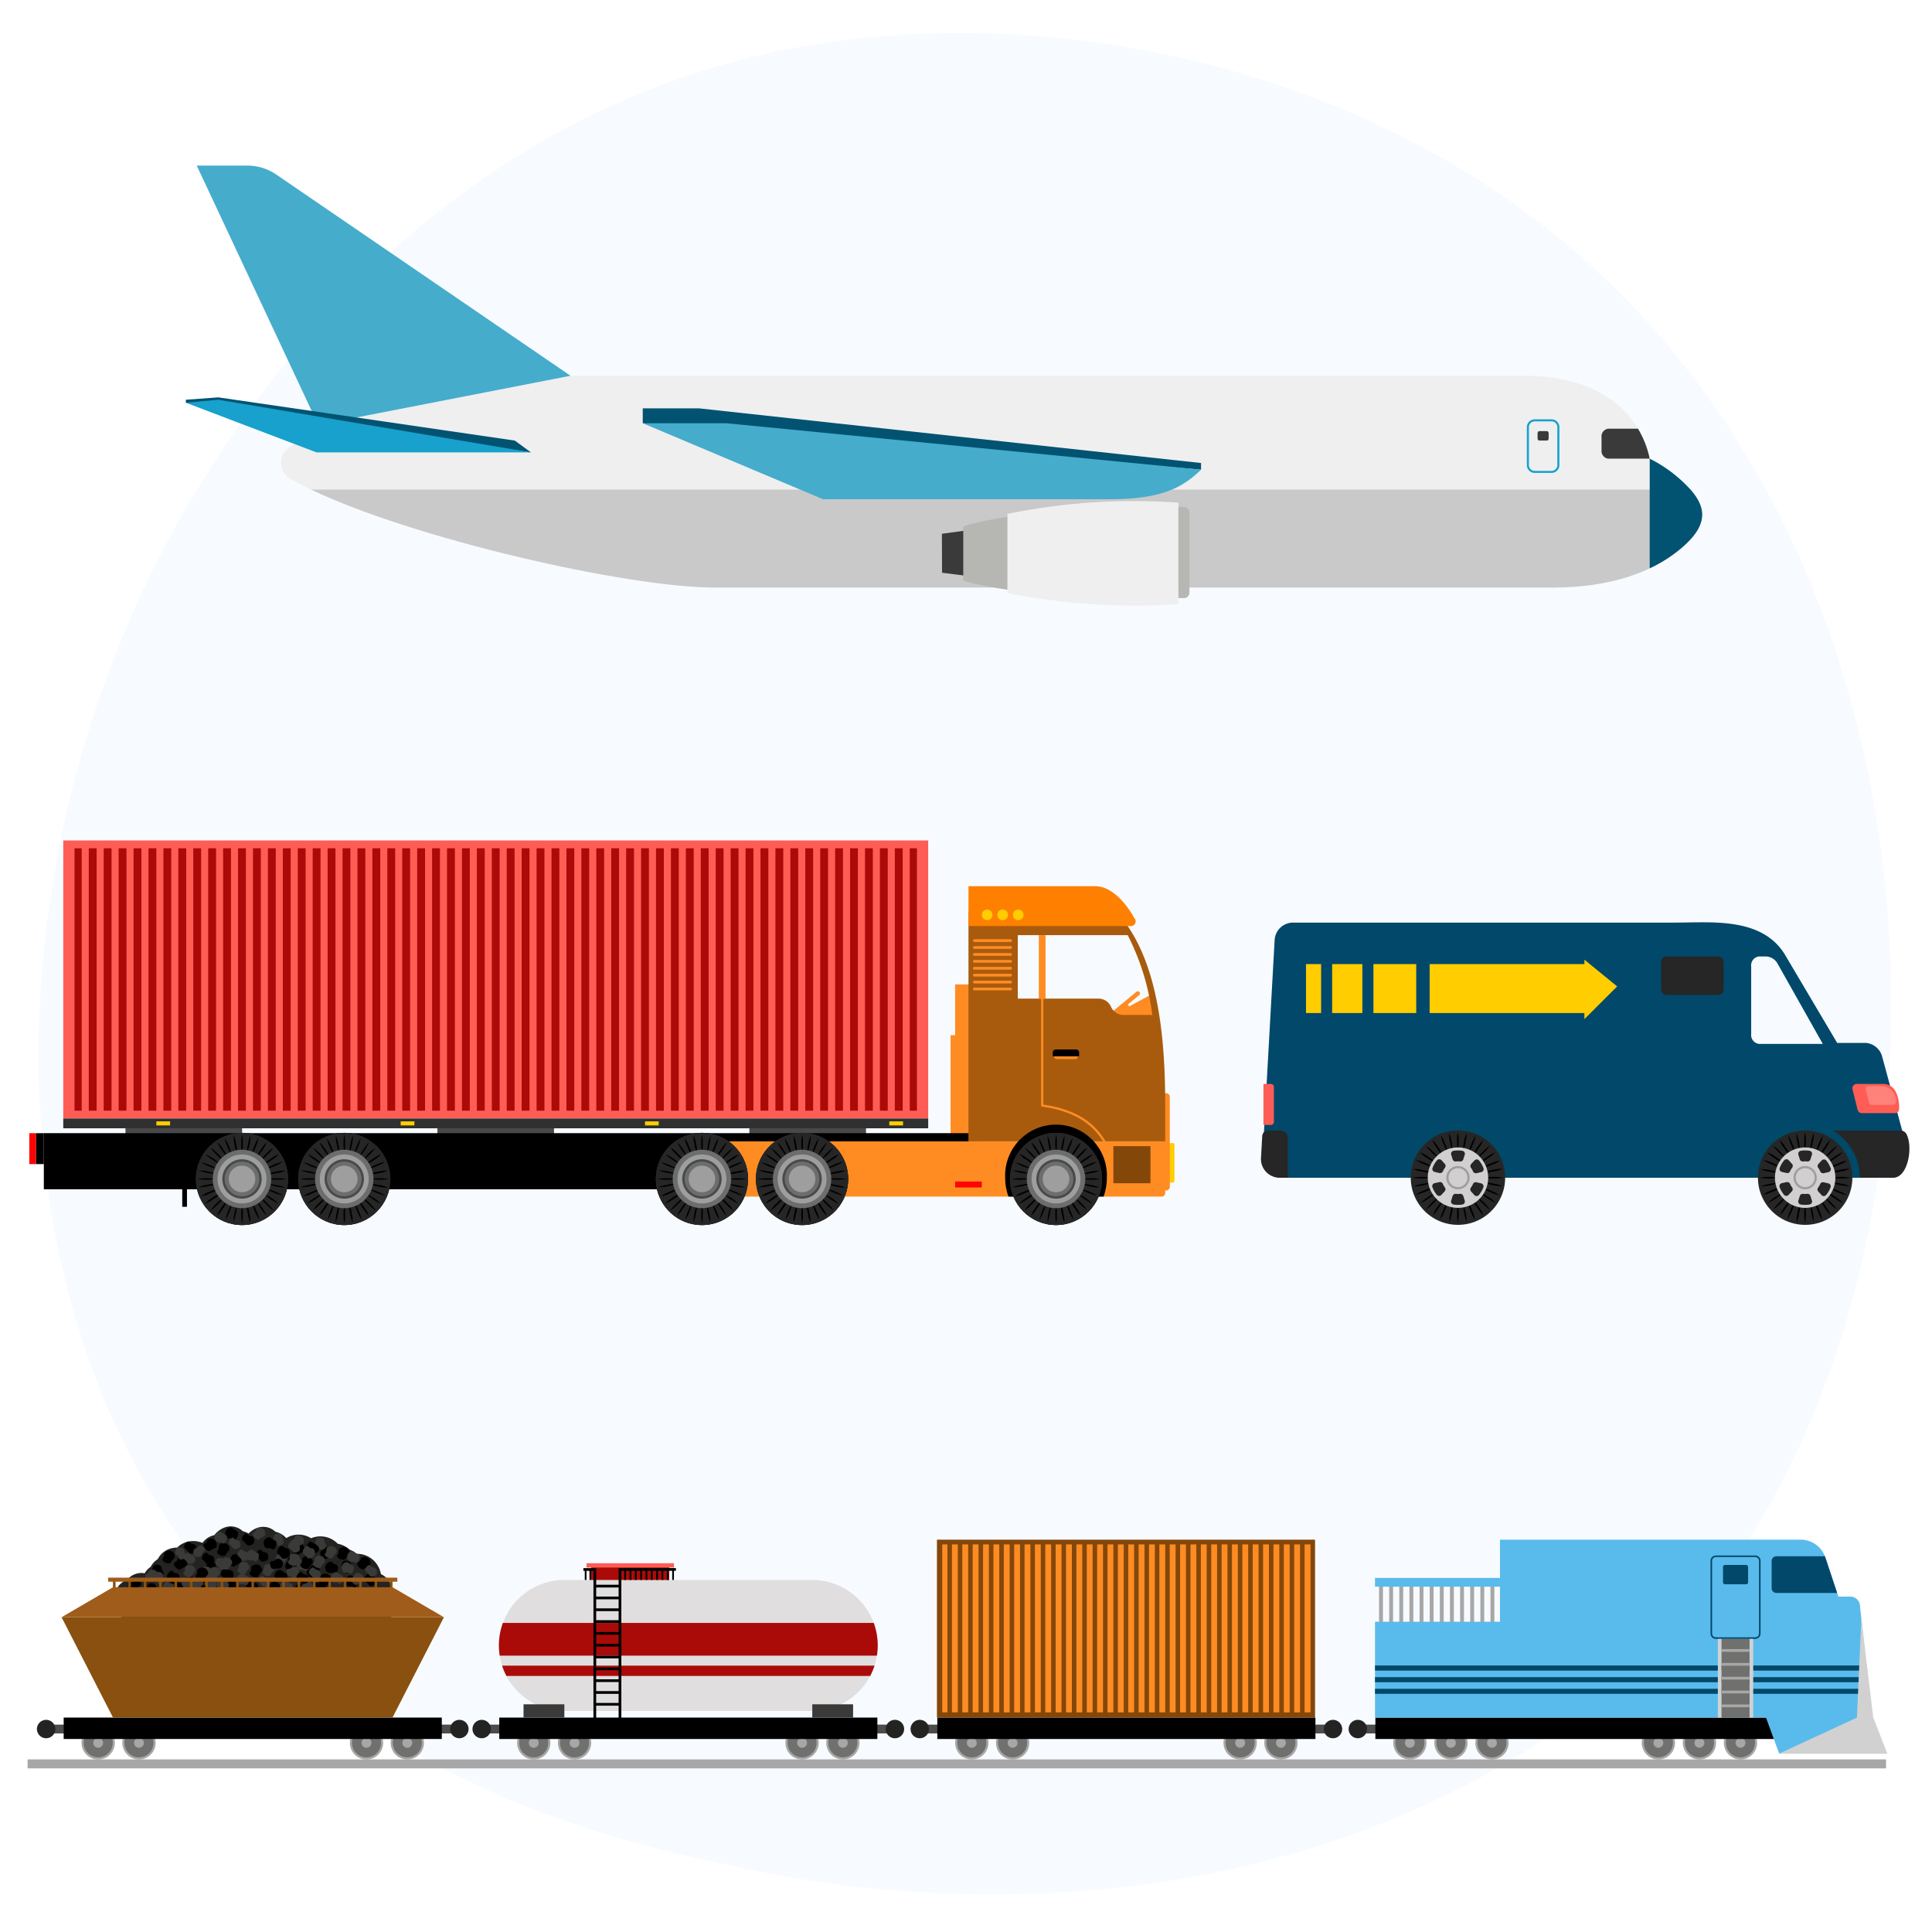 <svg xmlns="http://www.w3.org/2000/svg" xmlns:xlink="http://www.w3.org/1999/xlink" width="350" height="350" xmlns:v="https://vecta.io/nano"><style><![CDATA[.B{fill:#a8a7a7}.C{fill:#70706e}.D{fill:#9e9e9e}.E{fill:#262626}.F{fill:#6c6d6d}.G{fill:#494949}.H{fill:#ff8c23}.I{fill:#fe5d55}.J{fill:#232322}.K{fill:#ffcd00}.L{fill:#3a3a39}.M{fill:#4c4c4c}.N{fill:#aa0b08}.O{fill:#84470a}.P{fill:#3a3a3a}.Q{fill:#025372}.R{fill:#01486b}]]></style><path d="M303.7 295.742a121.32 121.32 0 0 1-18.564 15.63c-60.557 43.45-132.212 30.785-147.441 27.692-22.488-4.567-65.957-13.4-97.384-50.354C-7.236 232.8.168 144.7 37.046 86.555c6.746-10.637 42.38-69.673 114.807-79.14 43.832-5.729 94.926 5.826 131.927 36.826 77.666 65.07 72.141 196.524 19.92 251.501z" fill="#e2f1fd" opacity=".3"/><path fill="#fff" opacity="0" d="M0 0h350v350H0z"/><path d="M156.881 206.76h-21.126v-2.538h21.126zm-56.512 0H79.244v-2.538h21.125zm-56.512 0H22.732v-2.538h21.125z" class="G"/><path d="M212.499 214.238h-.7v-7.15h.7c.07 0 .138.028.187.078s.078.117.078.187v6.62c0 .146-.119.265-.265.265z" class="K"/><g class="H"><path d="M173.031 178.33h4.836v29.822h-4.836z"/><path d="M172.206 187.538h4.836v20.614h-4.836zm26.789-2.182l6.921-5.722a.4.4 0 0 1 .5.61l-2.086 1.723.221.355 4.191-2.272.794 3.819-2.45 3.558-6.09-2.7-1.5 1.242c-.072.058-.161.09-.253.09a.4.4 0 0 1-.251-.7zm12.276 30.306h-1.729v-17.621h1.729c.36 0 .652.292.653.652v16.316c0 .361-.292.653-.653.653z"/></g><path d="M175.449 165.327v41.445h35.641v-6.405c0-11.882-1.071-27.271-9.257-35.6h-25.828c-.148 0-.29.059-.394.165s-.163.247-.162.395zm8.936 4.085h19.91a43.73 43.73 0 0 1 4.452 14.457h-5.246a2.46 2.46 0 0 1-2.23-1.479c-.387-.89-1.26-1.47-2.23-1.481h-14.656z" fill="#a85b0d"/><path d="M175.449 215.445H7.941v-10.163h167.508z"/><g class="H"><use xlink:href="#B"/><use xlink:href="#B" y="1.253"/><use xlink:href="#B" y="2.506"/><use xlink:href="#B" y="3.759"/><use xlink:href="#B" y="5.012"/><use xlink:href="#B" y="6.263"/><use xlink:href="#B" y="7.516"/><use xlink:href="#B" y="8.769"/><path d="M194.786 191.865h-3.363a.49.49 0 0 1-.488-.488v-.635h4.339v.635a.49.49 0 0 1-.488.488z"/></g><path d="M191.254 190.123h3.7c.297 0 .537.24.537.537v.7h-4.774v-.7c0-.142.057-.279.157-.38s.237-.157.38-.157z"/><path d="M168.155 202.624H11.458v-50.366h156.697z" class="I"/><path d="M166.115 201.208H13.499v-47.535h152.616z" class="N"/><path fill="#303030" d="M168.155 204.402H11.458v-1.778h156.697z"/><path d="M7.941 210.888H6.496v-5.606h1.445z"/><path fill="#ff0400" d="M6.496 210.888H5.31v-5.606h1.186z"/><path d="M210.475 216.772h-81.518v-10h82.133v9.385c0 .34-.275.615-.615.615z" class="H"/><path d="M182.697 216.779a9.97 9.97 0 0 1-.6-3.406 9.22 9.22 0 0 1 13.939-8.332 9.22 9.22 0 0 1 4.48 8.332c.002 1.161-.2 2.314-.595 3.406z"/><circle cx="191.31" cy="213.58" r="8.349"/><g class="E"><circle cx="191.31" cy="213.58" r="8.349"/><circle cx="191.31" cy="213.58" r="8.349"/></g><use xlink:href="#C"/><use xlink:href="#C" y="12.827"/><use xlink:href="#D"/><use xlink:href="#E"/><path d="M187.905 210.175a9.18 9.18 0 0 1-2.258-2.259 9.2 9.2 0 0 1 2.258 2.259zm6.809 6.81a9.12 9.12 0 0 1 2.26 2.26 9.12 9.12 0 0 1-2.26-2.26z"/><use xlink:href="#F"/><path d="M194.714 210.175a4.72 4.72 0 0 1 1.03-1.228 4.63 4.63 0 0 1 1.23-1.03 4.72 4.72 0 0 1-1.03 1.228 4.63 4.63 0 0 1-1.23 1.03zm-6.035-2.444a4.7 4.7 0 0 1-.493-1.525 9.14 9.14 0 0 1 1.245 2.942c-.329-.426-.584-.905-.752-1.417zm5.26 11.701a4.65 4.65 0 0 1 .5 1.525 9.2 9.2 0 0 1-1.247-2.942 4.6 4.6 0 0 1 .747 1.417zm-8.588-3.479a4.65 4.65 0 0 1 1.526-.5 4.65 4.65 0 0 1-1.416.752c-.476.252-.992.419-1.525.493a4.66 4.66 0 0 1 1.415-.745zm11.919-4.743a4.69 4.69 0 0 1-1.525.493 9.15 9.15 0 0 1 2.942-1.245 4.71 4.71 0 0 1-1.417.752zm-10.423.563a9.24 9.24 0 0 1-2.963-1.2 9.11 9.11 0 0 1 2.963 1.2zm8.926 3.616a9.19 9.19 0 0 1 2.961 1.2c-1.049-.224-2.052-.63-2.961-1.2zm-6.27 2.655a9.19 9.19 0 0 1-1.2 2.961c.224-1.049.63-2.052 1.2-2.961zm4.812-11.889c-.067.534-.226 1.053-.47 1.533a4.75 4.75 0 0 1-.729 1.43 9.22 9.22 0 0 1 1.2-2.963zm-4.35 1.154a4.63 4.63 0 0 1-.163-1.595 9.17 9.17 0 0 1 .6 3.137 4.7 4.7 0 0 1-.437-1.542zm2.691 12.544c.145.52.2 1.061.163 1.6a4.69 4.69 0 0 1-.439-1.543 4.75 4.75 0 0 1-.163-1.6 4.69 4.69 0 0 1 .439 1.543zm-7.667-5.203a4.62 4.62 0 0 1 1.595-.163c-1.002.384-2.064.587-3.137.6a4.73 4.73 0 0 1 1.542-.437zm12.646-2.14a4.62 4.62 0 0 1-1.595.163 9.18 9.18 0 0 1 3.137-.6c-.485.233-1.007.38-1.542.437zm-10.311-1.632a4.68 4.68 0 0 1-1.4-.781 4.61 4.61 0 0 1-1.243-1.013c.508.178.981.443 1.4.781a4.65 4.65 0 0 1 1.243 1.013zm7.972 5.401a9.17 9.17 0 0 1 2.644 1.794 9.19 9.19 0 0 1-2.644-1.794zm-6.689 1.288a4.71 4.71 0 0 1-.781 1.4 4.61 4.61 0 0 1-1.013 1.243 4.73 4.73 0 0 1 .781-1.4 4.66 4.66 0 0 1 1.013-1.243zm5.407-7.972a4.58 4.58 0 0 1 .781-1.4c.263-.47.605-.89 1.011-1.243-.177.508-.442.982-.781 1.4-.264.469-.606.889-1.011 1.243zm-5.383-.016a4.64 4.64 0 0 1-1.005-1.249 4.72 4.72 0 0 1-.773-1.4c.405.355.745.777 1.005 1.249a4.72 4.72 0 0 1 .773 1.4zm5.358 8.003c.404.356.744.778 1.005 1.249a4.61 4.61 0 0 1 .771 1.407 4.75 4.75 0 0 1-1.005-1.251 4.66 4.66 0 0 1-.771-1.405zm-8.086-.551c.42-.337.896-.598 1.406-.771a4.75 4.75 0 0 1-1.251 1.005c-.419.335-.893.596-1.4.771a4.63 4.63 0 0 1 1.245-1.005zm10.815-6.902a4.69 4.69 0 0 1-1.406.773c.355-.405.777-.745 1.249-1.005a4.69 4.69 0 0 1 1.407-.773 4.68 4.68 0 0 1-1.25 1.005zm-10.132 2.516a9.18 9.18 0 0 1-3.134-.62 9.18 9.18 0 0 1 3.134.62zm9.448 1.871a4.66 4.66 0 0 1 1.593.173 4.72 4.72 0 0 1 1.541.447 9.18 9.18 0 0 1-3.133-.62zm-5.658 3.787a9.27 9.27 0 0 1-.622 3.135c.022-1.073.232-2.135.622-3.135zm1.869-9.446a4.72 4.72 0 0 1 .173-1.595 4.63 4.63 0 0 1 .449-1.539 9.27 9.27 0 0 1-.622 3.133z"/><use xlink:href="#G" class="F"/><use xlink:href="#H" class="D"/><circle cx="191.31" cy="213.58" r="3.568" class="G"/><circle cx="191.31" cy="213.58" r="3.137" class="F"/><use xlink:href="#I" class="D"/><use xlink:href="#J"/><g class="E"><use xlink:href="#J"/><use xlink:href="#J"/></g><use xlink:href="#K"/><use xlink:href="#K" y="12.827"/><use xlink:href="#D" x="-64.145"/><use xlink:href="#E" x="-64.145"/><path d="M123.759 210.175a4.63 4.63 0 0 1-1.23-1.03 4.72 4.72 0 0 1-1.03-1.228 4.63 4.63 0 0 1 1.23 1.03 4.72 4.72 0 0 1 1.03 1.228zm6.809 6.81a4.72 4.72 0 0 1 1.228 1.03 4.63 4.63 0 0 1 1.03 1.23 4.72 4.72 0 0 1-1.228-1.03c-.412-.347-.76-.764-1.03-1.23z"/><ellipse cx="1.597" cy=".14" rx="1.597" ry=".14" transform="matrix(.707 -.707 .707 .707 121.4 219.146)"/><path d="M130.568 210.175a9.18 9.18 0 0 1 2.259-2.259 9.18 9.18 0 0 1-2.259 2.259zm-6.031-2.444a4.7 4.7 0 0 1-.5-1.525 4.63 4.63 0 0 1 .752 1.416 4.71 4.71 0 0 1 .5 1.525 4.65 4.65 0 0 1-.752-1.416zm5.258 11.701a4.68 4.68 0 0 1 .493 1.525 9.14 9.14 0 0 1-1.245-2.942 4.69 4.69 0 0 1 .752 1.417zm-8.588-3.479a4.68 4.68 0 0 1 1.526-.5 4.63 4.63 0 0 1-1.416.752 4.57 4.57 0 0 1-1.526.493 4.69 4.69 0 0 1 1.416-.745zm11.916-4.743a4.67 4.67 0 0 1-1.526.493 9.15 9.15 0 0 1 2.942-1.245 4.67 4.67 0 0 1-1.416.752zm-10.423.563c-1.049-.224-2.052-.63-2.961-1.2a9.08 9.08 0 0 1 2.961 1.2zm8.926 3.616a9.19 9.19 0 0 1 2.961 1.2 9.19 9.19 0 0 1-2.961-1.2zm-6.27 2.655a9.19 9.19 0 0 1-1.2 2.961c.224-1.049.63-2.052 1.2-2.961zm4.814-11.889a9.22 9.22 0 0 1-1.2 2.963c.067-.534.226-1.053.47-1.533a4.72 4.72 0 0 1 .73-1.43zm-4.352 1.154a4.74 4.74 0 0 1-.163-1.595 4.65 4.65 0 0 1 .439 1.541 4.75 4.75 0 0 1 .163 1.6 4.66 4.66 0 0 1-.439-1.546zm2.69 12.544a4.63 4.63 0 0 1 .163 1.6 9.2 9.2 0 0 1-.6-3.139 4.72 4.72 0 0 1 .437 1.539zm-7.669-5.203a4.62 4.62 0 0 1 1.595-.163 9.06 9.06 0 0 1-3.137.6 4.77 4.77 0 0 1 1.542-.437zm12.649-2.14a4.62 4.62 0 0 1-1.595.163 4.69 4.69 0 0 1 1.543-.437 4.62 4.62 0 0 1 1.595-.163 4.69 4.69 0 0 1-1.543.437zm-10.31-1.632a9.19 9.19 0 0 1-2.644-1.794 9.17 9.17 0 0 1 2.644 1.794zm7.969 5.401a9.19 9.19 0 0 1 2.644 1.794 9.17 9.17 0 0 1-2.644-1.794zm-6.687 1.288a4.63 4.63 0 0 1-.779 1.4 4.69 4.69 0 0 1-1.013 1.243c.438-.979 1.045-1.873 1.792-2.642zm5.407-7.972a4.68 4.68 0 0 1 .781-1.4 4.61 4.61 0 0 1 1.013-1.243 9.19 9.19 0 0 1-1.794 2.644zm-5.382-.016a9.16 9.16 0 0 1-1.777-2.654 9.16 9.16 0 0 1 1.777 2.654zm5.357 8.003a9.16 9.16 0 0 1 1.779 2.656 9.23 9.23 0 0 1-1.779-2.656zm-8.086-.551a4.61 4.61 0 0 1 1.407-.771c-.356.404-.778.744-1.249 1.005a4.66 4.66 0 0 1-1.406.771c.355-.404.777-.744 1.248-1.005zm10.815-6.902a4.72 4.72 0 0 1-1.4.773 4.58 4.58 0 0 1 1.249-1.005 4.72 4.72 0 0 1 1.4-.773 4.64 4.64 0 0 1-1.249 1.005zm-10.131 2.516a9.2 9.2 0 0 1-3.133-.62 9.18 9.18 0 0 1 3.133.62zm9.447 1.871a9.18 9.18 0 0 1 3.134.62 9.18 9.18 0 0 1-3.134-.62zm-5.659 3.787a4.72 4.72 0 0 1-.173 1.595 4.64 4.64 0 0 1-.449 1.541c.022-1.073.232-2.135.622-3.135zm1.871-9.446a9.18 9.18 0 0 1 .62-3.133 9.2 9.2 0 0 1-.62 3.133z"/><use xlink:href="#L" class="F"/><path d="M122.729 213.581c.001 2.449 1.986 4.434 4.436 4.434s4.435-1.986 4.434-4.435-1.986-4.435-4.435-4.435c-1.176 0-2.305.467-3.136 1.299s-1.299 1.96-1.299 3.137z" class="D"/><path d="M123.596 213.58a3.57 3.57 0 0 0 3.568 3.565 3.57 3.57 0 0 0 3.566-3.568 3.57 3.57 0 0 0-3.567-3.566c-.946 0-1.854.376-2.523 1.045s-1.045 1.577-1.044 2.524z" class="G"/><path d="M124.026 213.581a3.14 3.14 0 0 0 3.137 3.137 3.14 3.14 0 0 0 3.137-3.137 3.14 3.14 0 0 0-3.137-3.137c-.832 0-1.63.331-2.218.919s-.919 1.386-.919 2.218z" class="F"/><use xlink:href="#M" class="D"/><use xlink:href="#N"/><g class="E"><use xlink:href="#N"/><use xlink:href="#N"/></g><use xlink:href="#O"/><use xlink:href="#O" y="12.827"/><use xlink:href="#D" x="-46.004"/><use xlink:href="#E" x="-46.006"/><path d="M141.899 210.175a9.2 9.2 0 0 1-2.258-2.259 9.18 9.18 0 0 1 2.258 2.259zm6.809 6.81a4.69 4.69 0 0 1 1.228 1.03 4.59 4.59 0 0 1 1.03 1.23 9.15 9.15 0 0 1-2.259-2.26z"/><use xlink:href="#F" x="-46.006"/><path d="M148.708 210.175a9.18 9.18 0 0 1 2.259-2.259 9.18 9.18 0 0 1-2.259 2.259zm-6.035-2.444a4.7 4.7 0 0 1-.493-1.525 9.14 9.14 0 0 1 1.244 2.941 4.7 4.7 0 0 1-.751-1.416zm5.26 11.701a4.71 4.71 0 0 1 .5 1.525 9.2 9.2 0 0 1-1.247-2.942 4.64 4.64 0 0 1 .747 1.417zm-8.588-3.479a4.65 4.65 0 0 1 1.525-.5c-.425.33-.904.584-1.416.752a4.59 4.59 0 0 1-1.526.493 4.67 4.67 0 0 1 1.417-.745zm11.919-4.743a4.7 4.7 0 0 1-1.526.493 9.15 9.15 0 0 1 2.942-1.245 4.74 4.74 0 0 1-1.416.752zm-10.425.563a9.19 9.19 0 0 1-2.961-1.2 9.08 9.08 0 0 1 2.961 1.2zm8.924 3.616a9.19 9.19 0 0 1 2.961 1.2 9.19 9.19 0 0 1-2.961-1.2zm-6.267 2.655a9.19 9.19 0 0 1-1.2 2.961 9.08 9.08 0 0 1 1.2-2.961zm4.815-11.889a9.22 9.22 0 0 1-1.2 2.963 9.11 9.11 0 0 1 1.2-2.963zm-4.352 1.154a4.62 4.62 0 0 1-.163-1.595 9.18 9.18 0 0 1 .6 3.137 4.69 4.69 0 0 1-.437-1.542z"/><use xlink:href="#P"/><use xlink:href="#Q"/><path d="M151.629 212.51c-.52.147-1.061.202-1.6.163.486-.233 1.007-.381 1.543-.437.52-.147 1.061-.202 1.6-.163-.486.233-1.007.381-1.543.437z"/><use xlink:href="#R"/><path d="M149.288 216.279c.98.44 1.876 1.05 2.645 1.8a9.17 9.17 0 0 1-2.644-1.794z"/><use xlink:href="#S"/><path d="M148.006 209.595a9.17 9.17 0 0 1 1.794-2.644c-.439.979-1.046 1.874-1.794 2.644z"/><use xlink:href="#T"/><path d="M147.983 217.582c.404.356.744.778 1.005 1.249a4.66 4.66 0 0 1 .771 1.407 4.7 4.7 0 0 1-1.006-1.251 4.61 4.61 0 0 1-.77-1.405zm-8.087-.551a4.63 4.63 0 0 1 1.4-.771 9.16 9.16 0 0 1-2.654 1.777 4.64 4.64 0 0 1 1.254-1.006zm10.814-6.902a4.72 4.72 0 0 1-1.4.773 4.63 4.63 0 0 1 1.249-1.005 4.69 4.69 0 0 1 1.406-.773 4.71 4.71 0 0 1-1.255 1.005zm-10.13 2.516a9.18 9.18 0 0 1-3.133-.62 4.66 4.66 0 0 1 1.593.173 4.71 4.71 0 0 1 1.54.447zm9.446 1.871a9.2 9.2 0 0 1 3.135.62 4.61 4.61 0 0 1-1.595-.173c-.535-.059-1.056-.21-1.54-.447zm-5.659 3.787a4.61 4.61 0 0 1-.173 1.595 4.72 4.72 0 0 1-.447 1.541 4.67 4.67 0 0 1 .173-1.595 4.72 4.72 0 0 1 .447-1.541zm1.872-9.446a9.18 9.18 0 0 1 .62-3.133 4.6 4.6 0 0 1-.173 1.593 4.65 4.65 0 0 1-.447 1.54z"/><use xlink:href="#G" x="-46.009" class="F"/><use xlink:href="#H" x="-46.006" class="D"/><path d="M141.735 213.58a3.57 3.57 0 0 0 3.568 3.567 3.57 3.57 0 0 0 3.568-3.568 3.57 3.57 0 0 0-6.091-2.523 3.57 3.57 0 0 0-1.045 2.524z" class="G"/><path d="M142.167 213.581c.001 1.732 1.405 3.135 3.136 3.135s3.135-1.404 3.136-3.136-1.403-3.136-3.135-3.136c-.832 0-1.63.331-2.218.919s-.919 1.386-.919 2.218z" class="F"/><use xlink:href="#I" x="-46.007" class="D"/><circle cx="62.366" cy="213.58" r="8.349"/><g class="E"><circle cx="62.366" cy="213.58" r="8.349"/><circle cx="62.366" cy="213.58" r="8.349"/></g><use xlink:href="#U"/><use xlink:href="#U" y="12.827"/><use xlink:href="#D" x="-128.943"/><use xlink:href="#E" x="-128.943"/><path d="M58.962 210.175c-.879-.615-1.643-1.38-2.258-2.259a9.2 9.2 0 0 1 2.258 2.259z"/><ellipse cx=".14" cy="1.597" rx=".14" ry="1.597" transform="matrix(.707 -.707 .707 .707 65.673 217.085)"/><path d="M58.962 216.985a9.16 9.16 0 0 1-2.258 2.26 4.63 4.63 0 0 1 1.03-1.23 4.69 4.69 0 0 1 1.228-1.03zm6.809-6.81a9.2 9.2 0 0 1 2.258-2.259 9.18 9.18 0 0 1-2.258 2.259zm-6.034-2.444c-.251-.476-.418-.992-.493-1.525a9.15 9.15 0 0 1 1.245 2.942 4.7 4.7 0 0 1-.752-1.417zm5.26 11.701a4.62 4.62 0 0 1 .493 1.525 9.26 9.26 0 0 1-1.245-2.942c.331.425.586.905.752 1.417zm-8.59-3.479a4.65 4.65 0 0 1 1.526-.5 4.69 4.69 0 0 1-1.418.752 4.57 4.57 0 0 1-1.525.493 4.71 4.71 0 0 1 1.417-.745zm11.92-4.743a4.69 4.69 0 0 1-1.527.493c.901-.584 1.897-1.005 2.944-1.245-.426.329-.905.584-1.417.752zm-10.425.563a9.19 9.19 0 0 1-2.961-1.2 9.08 9.08 0 0 1 2.961 1.2zm8.929 3.616a9.19 9.19 0 0 1 2.961 1.2c-1.049-.224-2.052-.63-2.961-1.2zm-6.273 2.655a9.08 9.08 0 0 1-1.2 2.961 9.19 9.19 0 0 1 1.2-2.961zm4.812-11.889a9.22 9.22 0 0 1-1.2 2.963 9.11 9.11 0 0 1 1.2-2.963zm-4.348 1.154a4.62 4.62 0 0 1-.163-1.595 9.17 9.17 0 0 1 .6 3.137 4.64 4.64 0 0 1-.437-1.542z"/><use xlink:href="#P" x="-82.935"/><use xlink:href="#Q" x="-82.934"/><path d="M68.692 212.51c-.52.147-1.061.202-1.6.163.486-.233 1.007-.38 1.543-.437.518-.147 1.058-.202 1.595-.163a4.67 4.67 0 0 1-1.538.437z"/><use xlink:href="#R" x="-82.937"/><path d="M66.351 216.279a9.17 9.17 0 0 1 2.644 1.794c-.979-.439-1.874-1.046-2.644-1.794z"/><use xlink:href="#S" x="-82.937"/><path d="M65.069 209.595c.439-.979 1.046-1.874 1.794-2.644a9.17 9.17 0 0 1-1.794 2.644z"/><use xlink:href="#T" x="-82.937"/><path d="M65.046 217.582c.404.356.744.778 1.005 1.249a4.66 4.66 0 0 1 .771 1.407 4.7 4.7 0 0 1-1.005-1.251 4.61 4.61 0 0 1-.771-1.405zm-8.086-.551a4.63 4.63 0 0 1 1.4-.771 9.16 9.16 0 0 1-2.654 1.777 4.64 4.64 0 0 1 1.254-1.006zm10.813-6.902a4.72 4.72 0 0 1-1.4.773 4.6 4.6 0 0 1 1.249-1.005 4.72 4.72 0 0 1 1.4-.773 4.64 4.64 0 0 1-1.249 1.005zm-10.125 2.516a9.2 9.2 0 0 1-3.135-.62 9.2 9.2 0 0 1 3.135.62zm9.442 1.871a4.67 4.67 0 0 1 1.595.173 4.72 4.72 0 0 1 1.541.447 4.61 4.61 0 0 1-1.595-.173c-.536-.059-1.057-.21-1.541-.447zm-5.659 3.787a9.2 9.2 0 0 1-.62 3.135 4.67 4.67 0 0 1 .173-1.595 4.71 4.71 0 0 1 .447-1.54zm1.871-9.446a9.18 9.18 0 0 1 .62-3.133 4.6 4.6 0 0 1-.173 1.593 4.71 4.71 0 0 1-.447 1.54z"/><circle cx="62.367" cy="213.581" r="5.29" class="F"/><use xlink:href="#H" x="-128.944" class="D"/><circle cx="62.366" cy="213.58" r="3.568" class="G"/><circle cx="62.366" cy="213.58" r="3.137" class="F"/><use xlink:href="#I" x="-128.945" class="D"/><circle cx="43.839" cy="213.58" r="8.349"/><g class="E"><circle cx="43.839" cy="213.58" r="8.349"/><circle cx="43.839" cy="213.58" r="8.349"/></g><use xlink:href="#O" x="-101.465"/><use xlink:href="#O" x="-101.465" y="12.827"/><use xlink:href="#D" x="-147.471"/><use xlink:href="#E" x="-147.469"/><path d="M40.434 210.175a4.67 4.67 0 0 1-1.228-1.03 4.72 4.72 0 0 1-1.03-1.228 9.11 9.11 0 0 1 2.259 2.259z"/><ellipse cx=".14" cy="1.597" rx=".14" ry="1.597" transform="matrix(.707 -.707 .707 .707 47.146 217.085)"/><path d="M40.434 216.985c-.269.467-.617.883-1.029 1.23a4.71 4.71 0 0 1-1.23 1.03 9.16 9.16 0 0 1 2.259-2.26zm6.811-6.81a9.2 9.2 0 0 1 2.259-2.259 4.72 4.72 0 0 1-1.03 1.228 4.67 4.67 0 0 1-1.229 1.031zm-6.035-2.444a4.7 4.7 0 0 1-.5-1.525 9.15 9.15 0 0 1 1.245 2.942c-.327-.426-.579-.906-.745-1.417zm5.26 11.701a4.68 4.68 0 0 1 .493 1.525 9.15 9.15 0 0 1-1.245-2.942 4.68 4.68 0 0 1 .752 1.417zm-8.59-3.479a4.65 4.65 0 0 1 1.525-.5 4.65 4.65 0 0 1-1.416.752c-.475.253-.992.42-1.525.493a4.69 4.69 0 0 1 1.416-.745zm11.919-4.743c-.476.251-.992.418-1.525.493a9.15 9.15 0 0 1 2.942-1.245 4.71 4.71 0 0 1-1.417.752zm-10.423.563a9.19 9.19 0 0 1-2.961-1.2 9.08 9.08 0 0 1 2.961 1.2zm8.926 3.616c1.05.224 2.052.63 2.961 1.2-1.049-.224-2.052-.63-2.961-1.2zm-6.27 2.655a9.19 9.19 0 0 1-1.2 2.961 9.19 9.19 0 0 1 1.2-2.961zm4.814-11.889a9.22 9.22 0 0 1-1.2 2.963c.067-.534.226-1.053.47-1.533a4.72 4.72 0 0 1 .73-1.43zm-4.352 1.154a4.74 4.74 0 0 1-.163-1.595c.234.484.383 1.006.439 1.541a4.75 4.75 0 0 1 .163 1.6 4.67 4.67 0 0 1-.439-1.546zm2.69 12.544a4.69 4.69 0 0 1 .163 1.6 4.69 4.69 0 0 1-.439-1.543 4.75 4.75 0 0 1-.163-1.6 4.69 4.69 0 0 1 .439 1.543zm-7.669-5.203a4.62 4.62 0 0 1 1.595-.163c-1.002.384-2.064.587-3.137.6a4.75 4.75 0 0 1 1.542-.437zm12.649-2.14a4.62 4.62 0 0 1-1.595.163 4.69 4.69 0 0 1 1.543-.437 4.62 4.62 0 0 1 1.595-.163 4.69 4.69 0 0 1-1.543.437zm-10.31-1.632a9.17 9.17 0 0 1-2.644-1.794 9.17 9.17 0 0 1 2.644 1.794zm7.97 5.401a9.17 9.17 0 0 1 2.644 1.794 9.17 9.17 0 0 1-2.644-1.794zm-6.688 1.288a4.61 4.61 0 0 1-.781 1.4c-.263.47-.605.89-1.011 1.243.177-.509.441-.982.781-1.4a4.68 4.68 0 0 1 1.011-1.243zm5.407-7.972a4.68 4.68 0 0 1 .781-1.4 4.61 4.61 0 0 1 1.013-1.243 9.17 9.17 0 0 1-1.794 2.644zm-5.382-.016a9.16 9.16 0 0 1-1.777-2.654 4.68 4.68 0 0 1 1.005 1.249 4.74 4.74 0 0 1 .772 1.405zm5.357 8.003a9.16 9.16 0 0 1 1.779 2.656 9.23 9.23 0 0 1-1.779-2.656zm-8.086-.551a4.61 4.61 0 0 1 1.407-.771 4.72 4.72 0 0 1-1.249 1.005 4.66 4.66 0 0 1-1.406.771c.355-.404.777-.744 1.248-1.005zm10.815-6.902a4.72 4.72 0 0 1-1.4.773 4.6 4.6 0 0 1 1.249-1.005 4.72 4.72 0 0 1 1.4-.773c-.355.404-.778.744-1.249 1.005zm-10.132 2.516a9.18 9.18 0 0 1-3.133-.62 9.18 9.18 0 0 1 3.133.62zm9.448 1.871a9.18 9.18 0 0 1 3.133.62 9.18 9.18 0 0 1-3.133-.62zm-5.659 3.787c-.022 1.073-.232 2.135-.622 3.135.022-1.073.232-2.135.622-3.135zm1.869-9.446a4.72 4.72 0 0 1 .173-1.595c.06-.535.211-1.056.449-1.539a9.15 9.15 0 0 1-.622 3.133z"/><use xlink:href="#L" x="-83.324" class="F"/><path d="M39.405 213.581c.001 2.449 1.986 4.434 4.436 4.434s4.435-1.986 4.434-4.435-1.986-4.435-4.435-4.435c-1.176 0-2.305.467-3.137 1.299s-1.299 1.96-1.298 3.137z" class="D"/><circle cx="43.839" cy="213.58" r="3.568" class="G"/><circle cx="43.839" cy="213.58" r="3.137" class="F"/><use xlink:href="#M" x="-83.324" class="D"/><path d="M33.872 218.62h-.857v-8.328h.857z"/><path d="M198.389 160.542h-22.94v7.228h29.43a.85.85 0 0 0 .6-1.458s-2.947-5.77-7.09-5.77z" fill="#ff8000"/><path d="M201.732 211.478l.384-.1c-1.681-6.7-5.728-10.181-13.108-11.279v-30.69h-.4v31.032l.171.025c7.31 1.048 11.303 4.442 12.953 11.012z" class="H"/><path d="M208.419 214.357h-6.721v-6.721h6.721z" class="O"/><path fill="#ff0400" d="M177.867 215.118h-4.836v-1.074h4.836z"/><g class="K"><path d="M179.799 165.738c-.001.534-.433.966-.967.965s-.966-.433-.965-.967.433-.966.967-.965c.256 0 .502.102.683.283s.282.427.282.684z"/><circle cx="181.645" cy="165.737" r=".966"/><path d="M185.423 165.738c-.001.533-.433.965-.966.965s-.965-.432-.966-.966.432-.966.965-.966c.257 0 .503.102.684.283s.283.428.283.684z"/></g><path d="M189.411 180.909h-1.221v-11.496h1.221z" class="H"/><path d="M163.595 203.881h-2.487v-.735h2.487zm-44.26 0h-2.487v-.735h2.487zm-44.261 0h-2.487v-.735h2.487zm-44.261 0h-2.487v-.735h2.487z" class="K"/><g class="I"><use xlink:href="#V"/><use xlink:href="#V" x="-2.705"/><use xlink:href="#V" x="-5.409"/><use xlink:href="#V" x="-8.113"/><use xlink:href="#V" x="-10.817"/><use xlink:href="#V" x="-13.521"/><use xlink:href="#V" x="-16.225"/><use xlink:href="#V" x="-18.93"/><use xlink:href="#V" x="-21.634"/><use xlink:href="#V" x="-24.338"/><use xlink:href="#V" x="-27.042"/><use xlink:href="#V" x="-29.746"/><use xlink:href="#V" x="-32.45"/><use xlink:href="#V" x="-35.155"/><use xlink:href="#V" x="-37.859"/><use xlink:href="#V" x="-40.563"/><use xlink:href="#V" x="-43.267"/><use xlink:href="#V" x="-45.971"/><use xlink:href="#V" x="-48.676"/><use xlink:href="#V" x="-51.38"/><use xlink:href="#V" x="-54.084"/><use xlink:href="#V" x="-56.788"/><use xlink:href="#V" x="-59.492"/><use xlink:href="#V" x="-62.196"/><path d="M99.912 201.856H98.63v-48.543h1.282z"/><use xlink:href="#V" x="-67.605"/><use xlink:href="#V" x="-70.309"/><path d="M91.8 201.856h-1.282v-48.543H91.8z"/><use xlink:href="#V" x="-75.717"/><use xlink:href="#V" x="-78.422"/><use xlink:href="#V" x="-81.126"/><use xlink:href="#V" x="-83.83"/><use xlink:href="#V" x="-86.534"/><use xlink:href="#V" x="-89.238"/><use xlink:href="#V" x="-91.942"/><use xlink:href="#V" x="-94.647"/><path d="M67.462 201.856H66.18v-48.543h1.282z"/><use xlink:href="#V" x="-100.055"/><use xlink:href="#V" x="-102.759"/><use xlink:href="#V" x="-105.463"/><use xlink:href="#V" x="-108.167"/><use xlink:href="#V" x="-110.872"/><use xlink:href="#V" x="-113.576"/><use xlink:href="#V" x="-116.28"/><use xlink:href="#V" x="-118.984"/><use xlink:href="#V" x="-121.688"/><use xlink:href="#V" x="-124.392"/><use xlink:href="#V" x="-127.097"/><path d="M35.012 201.856H33.73v-48.543h1.282z"/><use xlink:href="#V" x="-132.505"/><use xlink:href="#V" x="-135.209"/><path d="M26.9 201.856h-1.282v-48.543H26.9z"/><use xlink:href="#V" x="-140.618"/><use xlink:href="#V" x="-143.322"/><use xlink:href="#V" x="-146.026"/><use xlink:href="#V" x="-148.73"/></g><path d="M103.359 68.074l-45.707 8.9-5.678 4.411a3.34 3.34 0 0 0 .207 5.093c15.8 9.433 59.82 19.966 77.38 19.966h151.692c10.615 0 18.2-2.865 23.116-6.952s5.031-7.276 1.785-10.9a25.41 25.41 0 0 0-7.293-5.5c-1.863-8.829-9.725-15.013-22.593-15.013z" fill="#efefef"/><path d="M129.561 106.44h151.691c10.615 0 18.2-2.865 23.117-6.952 4.864-4.047 5.026-7.215 1.877-10.792H56.366c18.317 8.788 57.005 17.744 73.195 17.744z" fill="#c9c9c9"/><path d="M103.359 68.074l-45.707 8.9L35.644 30h9.164a9.28 9.28 0 0 1 5.24 1.62z" fill="#45accc"/><path d="M290.133 79.211v2.331a1.4 1.4 0 0 0 1.18 1.545h7.547c-.402-1.912-1.118-3.744-2.12-5.421h-5.427a1.4 1.4 0 0 0-1.18 1.545z" class="P"/><path d="M93.269 79.816l-53.713-7.83-5.887.43v.544l62.517 9z" class="Q"/><path d="M96.187 81.954l-56.631-9.54-5.886.544 23.678 9zm184.895 3.721h-3.061a1.42 1.42 0 0 1-1.418-1.416V77.38a1.42 1.42 0 0 1 1.418-1.416h3.061a1.42 1.42 0 0 1 1.416 1.416v6.879a1.42 1.42 0 0 1-1.416 1.416zm-3.061-9.339a1.05 1.05 0 0 0-.739.305c-.196.195-.307.461-.307.739v6.879c0 .277.111.543.307.739a1.04 1.04 0 0 0 .739.305h3.061c.576-.001 1.043-.468 1.044-1.044V77.38c-.001-.576-.468-1.043-1.044-1.044z" fill="#17a1cc"/><path d="M280.556 79.401v-.884c0-.226-.132-.411-.294-.411h-1.423c-.161 0-.294.184-.294.411v.885c0 .226.132.411.294.411h1.424c.161-.001.293-.185.293-.412z" class="P"/><path d="M217.582 85.086v-1.207l-90.94-9.9h-10.2v2.7z" class="Q"/><path d="M217.581 85.086c-3.26 3.16-6.99 5.352-16.464 5.352h-52.024l-32.647-13.764h15.147z" fill="#45accc"/><path d="M177.442 104.618l-6.781-.861-.03-7.056 6.811-.934z" class="P"/><path d="M187.964 107.53s-8.973-.927-13.459-2.324v-9.857c4.081-1.4 13.459-2.493 13.459-2.493z" fill="#b6b7b3"/><path d="M213.485 109.471c-10.372.675-20.787-.009-30.982-2.034V93.094c10.186-2.088 20.61-2.772 30.982-2.034z" fill="#efefef"/><path d="M213.485 91.86h1.018a.97.97 0 0 1 .968.968v14.558a.97.97 0 0 1-.968.968h-1.018V91.86z" fill="#b6b7b3"/><path d="M304.369 99.487c4.91-4.085 5.031-7.276 1.785-10.9a25.41 25.41 0 0 0-7.294-5.5v19.872a25.79 25.79 0 0 0 5.509-3.472z" class="Q"/><path d="M70.851 290.507a4.19 4.19 0 0 0 .146-2.865c-.243-1.088-.977-2.003-1.986-2.477a4.6 4.6 0 0 0-1.109-2.255 4.36 4.36 0 0 0-3.323-1.422 3.26 3.26 0 0 0-1.1-.7c-.126-.061-.244-.139-.351-.23a4.24 4.24 0 0 0-1.934-.89 4.49 4.49 0 0 0-1.4-.977 4.39 4.39 0 0 0-3.439-.025c-1.246-.789-2.814-.873-4.137-.221l-.367.192a3.67 3.67 0 0 0-1.953-1.144 3.18 3.18 0 0 0-2.938-.806 3.94 3.94 0 0 0-1.928 1.126c-.329-.191-.684-.335-1.053-.426-.889-.843-2.186-1.096-3.327-.65-.727.279-1.362.755-1.833 1.374a3.49 3.49 0 0 0-2.126 1.385l-.294-.094c-1.211-.407-2.54-.258-3.63.407a3.7 3.7 0 0 0-.664.555 4.03 4.03 0 0 0-2.2.616c-.559.365-1.014.869-1.32 1.462a3.72 3.72 0 0 0-1.3 1.422c-.448.284-.816.679-1.067 1.146-1.104-.195-2.234.173-3.011.981-.118.105-.249.194-.391.263-1.291.614-2.115 1.915-2.118 3.345a4.4 4.4 0 0 0 1.376 3.452c.841.732 1.947 1.084 3.057.973.874.607 1.948.856 3 .695l.461-.075c.436.39.969.655 1.543.766a3.58 3.58 0 0 0 .7.067 4.58 4.58 0 0 0 3.036-1.265c.758.577 1.722.811 2.66.647.383-.058.758-.162 1.117-.309a3.52 3.52 0 0 0 .935-.111 1.75 1.75 0 0 1 .472-.021c1.104.101 2.197-.28 3-1.044.056.059.117.136.205.247.684 1 1.807 1.612 3.018 1.645a4.18 4.18 0 0 0 .6-.046 4.9 4.9 0 0 0 2.366-.965 5.25 5.25 0 0 0 3.684 1.808h.146c1.047.019 2.048-.43 2.731-1.224a4.34 4.34 0 0 0 .5.021c.642.347 1.386.456 2.1.307a3.6 3.6 0 0 0 2.5.856 3.1 3.1 0 0 0 2.31.286 3.65 3.65 0 0 0 1.967-1.393c.648.637 1.52.994 2.429.992a3.92 3.92 0 0 0 .6-.046 4.39 4.39 0 0 0 3.21-1.875 4.12 4.12 0 0 0 .438-3.45z" class="J"/><path d="M35.178 286.699c-.606.326-.184.919-1.017 1.017s-1.017-.455-1.017-1.017.516-.5 1.017-1.017 1.625.689 1.017 1.017zm5.938-2.554c.414.551.938.044 1.159.854a1.07 1.07 0 0 1-.944 1.368c-.556.083-.568-.437-1.157-.856s.529-1.919.942-1.366zm4.179.66c.48-.5-.106-.933.658-1.28a1.07 1.07 0 0 1 1.5.712c.173.533-.34.629-.658 1.278s-1.977-.214-1.5-.71zm6.671-1.676c.48-.5-.106-.933.658-1.28a1.07 1.07 0 0 1 1.5.712c.173.535-.34.631-.658 1.28s-1.977-.215-1.5-.712zm-3.356 4.823c.478-.5-.106-.933.658-1.28a1.07 1.07 0 0 1 1.5.71c.171.535-.34.633-.658 1.282s-1.979-.215-1.5-.712zm2.609-1.386c-.539-.43-.917.194-1.336-.535-.167-.276-.2-.612-.09-.915s.351-.54.656-.645c.516-.223.66.278 1.336.533s-.025 1.99-.566 1.562zm3.635 2.462c-.541-.428-.917.194-1.336-.533-.167-.276-.201-.612-.091-.916a1.06 1.06 0 0 1 .657-.644c.516-.223.66.278 1.336.533s-.024 1.99-.566 1.56zm.864-4.567c.639-.263.28-.9 1.121-.906a1.07 1.07 0 0 1 1.084 1.257c-.06.56-.566.441-1.119.906s-1.724-.996-1.086-1.257z"/><path d="M41.48 282.462c.639-.263.28-.9 1.119-.906a1.07 1.07 0 0 1 1.086 1.257c-.059.56-.566.441-1.121.906s-1.723-.996-1.084-1.257zm4.092 3.951c.413.553.936.046 1.157.856s-.3 1.073-.856 1.157-.568-.437-1.157-.856.438-1.712.856-1.157zm-4.399.196c.689.036.635-.689 1.4-.34s.631.919.34 1.4-.7.155-1.4.34-1.033-1.435-.34-1.4zm6.228-5.724c.414.551.938.046 1.159.854s-.3 1.075-.856 1.157-.568-.436-1.157-.854.441-1.71.854-1.157zm10.441 5.897c.413.553.936.046 1.157.856s-.3 1.075-.856 1.157-.568-.436-1.157-.854.441-1.706.856-1.159zm-20.763 1.511c-.153-.672-.839-.422-.712-1.251s.71-.86 1.253-.71.342.629.71 1.251-1.097 1.384-1.251.71zm1.019-3.356c-.155-.674-.839-.422-.712-1.251s.71-.862 1.251-.712.343.631.712 1.253-1.097 1.382-1.251.71z"/><g class="L"><path d="M36.69 287.152c-.581.315-.177.883-.975.977s-.975-.437-.975-.977.5-.476.975-.975 1.558.665.975.975zm3.6-1.065c.4.53.9.044 1.109.819.087.296.036.615-.139.869a1.03 1.03 0 0 1-.761.442c-.533.081-.545-.418-1.111-.819s.504-1.84.902-1.311zm7.31-1.457c.459-.476-.1-.894.631-1.226.279-.134.602-.134.882-.002a1.02 1.02 0 0 1 .557.683c.163.512-.326.6-.631 1.226s-1.897-.205-1.439-.681zm2.147-1.73c.459-.476-.1-.894.631-1.226.279-.134.602-.134.882-.002a1.02 1.02 0 0 1 .557.683c.163.512-.326.6-.631 1.226s-1.897-.208-1.439-.681zm-6.666 1.367c.459-.478-.1-.894.631-1.228a1.02 1.02 0 0 1 .881 0c.279.133.483.384.556.683.165.512-.324.6-.629 1.226s-1.897-.205-1.439-.681zm12.064.286c-.518-.411-.881.186-1.282-.512a1.02 1.02 0 0 1-.085-.877c.106-.29.336-.517.628-.618.5-.213.633.267 1.28.51s-.022 1.907-.541 1.497zm-2.951 3.8c-.518-.413-.881.184-1.282-.512a1.03 1.03 0 0 1-.087-.88 1.02 1.02 0 0 1 .63-.62c.5-.213.633.267 1.282.512s-.025 1.911-.543 1.5zm1.944-1.803c-.518-.413-.879.184-1.28-.512-.161-.265-.193-.588-.088-.879s.336-.519.629-.621c.5-.213.633.267 1.282.512s-.025 1.911-.543 1.5z"/><path d="M54.562 287.312c.612-.251.269-.858 1.073-.867.309-.009.605.121.807.355s.287.546.233.85c-.058.535-.543.422-1.073.867s-1.652-.955-1.04-1.205zm-18.287-2.652c.612-.249.269-.858 1.073-.867.309-.01.606.121.807.354a1.03 1.03 0 0 1 .233.851c-.056.535-.541.422-1.073.867s-1.652-.953-1.04-1.205zm11.492.927c.4.53.9.044 1.109.819s-.288 1.029-.819 1.109-.545-.418-1.111-.819.423-1.638.821-1.109zm-4.703.119c.66.035.61-.66 1.341-.326s.606.881.326 1.341-.672.15-1.341.326-.986-1.376-.326-1.341z"/><path d="M44.006 280.832c.4.53.9.044 1.109.821s-.286 1.029-.819 1.109-.545-.42-1.109-.819.422-1.639.819-1.111zm13.962 4.325c.4.528.9.044 1.109.819s-.286 1.029-.819 1.109-.545-.418-1.109-.819.422-1.643.819-1.109zm-19.859 1.664c-.148-.645-.8-.4-.681-1.2s.679-.823 1.2-.679.328.6.681 1.2-1.048 1.323-1.2.679zm1.616-2.639c-.146-.645-.8-.4-.681-1.2s.681-.823 1.2-.681.326.6.681 1.2-1.052 1.321-1.2.681z"/></g><path d="M60.058 281.364c-.608.328-.184.921-1.017 1.017s-1.019-.455-1.019-1.017.516-.5 1.019-1.017 1.623.691 1.017 1.017zm-8.743-1.224c.414.551.936.044 1.157.854a1.07 1.07 0 0 1-.942 1.368c-.556.083-.57-.437-1.159-.856s.53-1.919.944-1.366zm3.161 3.176c.478-.5-.106-.933.658-1.28a1.07 1.07 0 0 1 1.5.712c.171.535-.34.631-.658 1.28s-1.979-.216-1.5-.712zm6.668-1.676c.48-.5-.1-.931.658-1.28a1.07 1.07 0 0 1 1.5.712c.171.535-.341.631-.658 1.28s-1.978-.215-1.5-.712zm-3.356 4.822c.478-.5-.106-.933.658-1.28a1.07 1.07 0 0 1 1.5.712c.171.535-.34.631-.658 1.28s-1.978-.215-1.5-.712zm2.61-1.385c-.539-.428-.917.194-1.336-.533a1.07 1.07 0 0 1 .566-1.562c.516-.221.66.278 1.336.533s-.025 1.992-.566 1.562zm3.634 2.464c-.539-.43-.917.194-1.336-.533a1.07 1.07 0 0 1 .566-1.562c.516-.223.66.278 1.336.533s-.025 1.99-.566 1.562zm.865-4.569c.637-.261.28-.9 1.119-.906a1.07 1.07 0 0 1 1.084 1.259c-.059.558-.566.439-1.119.9s-1.723-.992-1.084-1.253zm-11.995-2.565c.639-.261.28-.9 1.119-.906.322-.009.631.128.842.372a1.07 1.07 0 0 1 .244.887c-.059.558-.566.439-1.121.9s-1.723-.992-1.084-1.253zm1.845 4.516c.413.553.936.046 1.157.856s-.3 1.075-.856 1.157-.568-.436-1.157-.856.441-1.707.856-1.157zm-5.444-2.116c.689.036.635-.689 1.4-.34s.631.917.34 1.4-.7.157-1.4.342-1.029-1.438-.34-1.402z"/><use xlink:href="#W"/><path d="M67.02 285.296c.414.553.936.046 1.157.854s-.3 1.075-.854 1.159-.57-.437-1.159-.856.441-1.71.856-1.157zm-14.609-.442c-.155-.674-.839-.422-.712-1.251s.71-.862 1.253-.712.342.631.71 1.251-1.097 1.384-1.251.712zm10.183-.117c-.154-.672-.837-.422-.71-1.251s.71-.86 1.251-.71.341.629.71 1.251-1.095 1.384-1.251.71z"/><g class="L"><path d="M55.909 280.184c.4.53.9.044 1.109.821.087.296.036.615-.138.869a1.02 1.02 0 0 1-.762.44c-.533.081-.545-.418-1.109-.819s.5-1.841.9-1.311zm.872 2.957c.457-.476-.1-.892.629-1.226.279-.134.603-.134.882-.002s.484.384.557.685c.165.512-.326.6-.631 1.226s-1.898-.207-1.437-.683zm2.142-1.733c.459-.476-.1-.892.631-1.226.279-.134.603-.135.883-.002a1.02 1.02 0 0 1 .556.685c.165.512-.326.6-.631 1.226s-1.895-.204-1.439-.683zm-6.664 1.37c.459-.476-.1-.894.631-1.226.279-.134.602-.134.882-.002a1.02 1.02 0 0 1 .557.683c.163.514-.326.606-.631 1.228s-1.897-.207-1.439-.683zm12.064.286c-.518-.411-.881.186-1.282-.51a1.03 1.03 0 0 1-.087-.88 1.02 1.02 0 0 1 .63-.62c.5-.213.633.267 1.282.512s-.025 1.91-.543 1.498zm-2.951 3.801c-.518-.411-.879.186-1.282-.512a1.03 1.03 0 0 1-.087-.88 1.02 1.02 0 0 1 .63-.62c.5-.211.633.267 1.282.512s-.025 1.911-.543 1.5zm1.946-1.803c-.518-.411-.881.186-1.282-.51-.161-.265-.193-.589-.088-.88s.337-.519.631-.62c.5-.213.633.267 1.28.51s-.025 1.912-.541 1.5zm.422.763c.612-.249.269-.858 1.073-.867.309-.009.606.122.807.356a1.03 1.03 0 0 1 .233.851c-.058.535-.543.42-1.073.865s-1.652-.955-1.04-1.205z"/><path d="M52.944 279.001c.612-.249.269-.858 1.073-.865.309-.009.605.121.807.355s.287.546.233.85c-.058.535-.543.422-1.073.867s-1.652-.955-1.04-1.207zm4.001 5.097c.4.53.9.044 1.109.819s-.286 1.03-.819 1.109-.545-.418-1.109-.819.422-1.638.819-1.109z"/><path d="M52.242 284.219c.662.035.61-.662 1.341-.326s.606.879.326 1.339-.672.15-1.341.326-.986-1.373-.326-1.339zm.943-4.874c.4.53.9.044 1.111.819s-.288 1.028-.821 1.109-.545-.418-1.109-.819.423-1.638.819-1.109zm13.961 4.319c.4.53.9.044 1.111.819s-.288 1.03-.821 1.109-.545-.418-1.109-.819.423-1.639.819-1.109zm-16.953-3.885c-.148-.645-.8-.4-.683-1.2s.681-.825 1.2-.681.326.6.681 1.2-1.052 1.325-1.198.681zm7.631.692c-.148-.645-.8-.4-.681-1.2s.681-.825 1.2-.681.328.6.681 1.2-1.052 1.326-1.2.681z"/></g><path d="M25.396 287.254c-.608.328-.184.919-1.017 1.017s-1.019-.455-1.019-1.017.518-.5 1.019-1.017 1.625.691 1.017 1.017zm5.939-2.554c.414.553.938.046 1.159.856a1.07 1.07 0 0 1-.944 1.366c-.557.084-.568-.437-1.157-.856s.526-1.922.942-1.366zm4.176.66c.48-.5-.106-.933.658-1.28a1.07 1.07 0 0 1 1.5.712c.173.535-.34.631-.658 1.28s-1.975-.215-1.5-.712zm3.883-4.431c.478-.5-.106-.931.658-1.278a1.07 1.07 0 0 1 1.5.71c.171.535-.341.631-.658 1.28s-1.979-.212-1.5-.712zm-9.897 1.361c.48-.5-.1-.933.658-1.28a1.07 1.07 0 0 1 1.5.712c.171.535-.342.631-.658 1.28s-1.978-.215-1.5-.712zm19.756-1.656c-.539-.428-.917.194-1.335-.533a1.07 1.07 0 0 1 .566-1.562c.516-.221.66.28 1.336.535s-.026 1.989-.567 1.56zm-6.961-1.771c-.541-.43-.917.192-1.337-.535a1.07 1.07 0 0 1 .566-1.56c.518-.223.662.278 1.337.533s-.027 1.99-.566 1.562zm-5.235.79c.637-.261.28-.9 1.119-.906a1.07 1.07 0 0 1 1.084 1.259c-.058.558-.566.439-1.119.9s-1.723-.989-1.084-1.253zm-5.359 3.364c.639-.261.28-.9 1.119-.9a1.07 1.07 0 0 1 1.084 1.257c-.058.558-.564.439-1.119.9s-1.723-.996-1.084-1.257z"/><use xlink:href="#W" x="-22.189" y="-0.001"/><path d="M31.391 287.168c.689.036.635-.691 1.4-.34s.631.917.34 1.4-.7.157-1.4.34-1.029-1.437-.34-1.4zm6.228-5.728c.414.553.936.046 1.157.856s-.3 1.073-.854 1.157-.57-.437-1.157-.856.441-1.71.854-1.157zm7.244-3.485c.414.553.938.046 1.157.856s-.3 1.075-.854 1.157-.568-.437-1.157-.854.441-1.706.854-1.159zm-17.566 10.896c-.155-.673-.839-.422-.712-1.251s.71-.86 1.251-.712.343.631.712 1.251-1.097 1.384-1.251.712zm1.017-3.359c-.154-.672-.837-.422-.71-1.251s.71-.86 1.251-.71.344.629.712 1.251-1.097 1.384-1.253.71z"/><g class="L"><path d="M36.988 281.059c-.581.315-.177.883-.975.977s-.977-.437-.977-.977.5-.476.977-.975 1.559.662.975.975zm-6.483 5.585c.4.53.9.044 1.111.821.087.297.035.617-.141.871s-.457.415-.765.438c-.532.081-.545-.418-1.109-.819s.508-1.84.904-1.311zm7.31-1.458c.459-.476-.1-.892.631-1.226.278-.134.602-.134.881-.002s.483.383.556.683c.165.514-.324.606-.629 1.228s-1.895-.205-1.439-.683zm2.15-1.732c.459-.476-.1-.892.631-1.226.279-.134.603-.134.882-.002a1.02 1.02 0 0 1 .555.685c.165.512-.324.6-.629 1.226s-1.897-.206-1.439-.683zm-6.666 1.369c.459-.476-.1-.892.631-1.226.278-.134.602-.134.881-.002s.483.383.556.683c.165.514-.326.606-.631 1.228s-1.895-.205-1.437-.683zm12.801-2.015c-.518-.411-.879.186-1.28-.512a1.02 1.02 0 0 1 .541-1.495c.5-.213.633.267 1.282.51s-.025 1.906-.543 1.497zm-5.78-3.255c-.518-.411-.881.186-1.282-.51-.161-.265-.193-.589-.088-.88s.337-.519.631-.62c.5-.213.633.267 1.28.51s-.023 1.917-.541 1.5zm4.036 7.554c-.518-.411-.879.186-1.28-.51a1.02 1.02 0 0 1 .541-1.5c.5-.213.633.267 1.282.51s-.025 1.912-.543 1.5z"/><path d="M45.938 277.608c.612-.249.269-.858 1.073-.867.309-.009.605.121.807.355s.287.546.233.85c-.058.537-.543.422-1.073.867s-1.652-.953-1.04-1.205zm-19.445 7.61c.612-.251.269-.86 1.073-.867.309-.01.606.12.808.354s.287.547.232.851c-.056.535-.541.42-1.073.867s-1.652-.955-1.04-1.205zm11.49.925c.4.53.9.044 1.111.819s-.288 1.03-.819 1.111-.545-.42-1.111-.821.423-1.638.819-1.109zm-4.701.121c.66.035.61-.662 1.341-.326s.6.879.326 1.339-.672.15-1.341.326-.986-1.373-.326-1.339zm.942-4.874c.4.53.9.044 1.109.819s-.286 1.029-.819 1.109-.545-.418-1.109-.819.422-1.639.819-1.109zm8.184-2.699c.4.528.9.042 1.109.819s-.288 1.029-.819 1.109-.545-.418-1.111-.819.423-1.637.821-1.109z"/><path d="M28.548 286.716c-.148-.645-.8-.4-.681-1.2s.679-.825 1.2-.681.328.6.681 1.2-1.053 1.325-1.2.681zm3.881-4.423c-.148-.645-.8-.4-.681-1.2s.679-.825 1.2-.681.328.6.681 1.2-1.052 1.325-1.2.681z"/></g><g fill="#895010"><use xlink:href="#X"/><use xlink:href="#X" x="2.788"/><use xlink:href="#X" x="5.575"/><use xlink:href="#X" x="8.362"/><use xlink:href="#X" x="11.15"/><use xlink:href="#X" x="13.937"/><use xlink:href="#X" x="16.725"/><use xlink:href="#X" x="19.512"/><use xlink:href="#X" x="22.3"/><use xlink:href="#X" x="25.087"/><use xlink:href="#X" x="27.875"/><use xlink:href="#X" x="30.662"/><use xlink:href="#X" x="33.45"/><use xlink:href="#X" x="36.237"/><use xlink:href="#X" x="39.025"/><use xlink:href="#X" x="41.812"/><use xlink:href="#X" x="44.599"/><use xlink:href="#X" x="47.387"/><use xlink:href="#X" x="50.174"/></g><path d="M9.036 312.43h73.503v1.602H9.036z" class="M"/><circle cx="17.784" cy="315.729" r="3.018" class="B"/><use xlink:href="#Y" class="C"/><g class="B"><use xlink:href="#Z"/><circle cx="25.178" cy="315.729" r="3.018"/></g><use xlink:href="#Y" x="7.394" class="C"/><g class="B"><use xlink:href="#Z" x="7.396"/><path d="M69.415 315.728a3.02 3.02 0 0 1-5.15 2.142 3.02 3.02 0 0 1 2.13-5.155 3.02 3.02 0 0 1 3.02 3.013z"/></g><use xlink:href="#Y" x="48.613" class="C"/><g class="B"><use xlink:href="#Z" x="48.612"/><use xlink:href="#a"/></g><circle cx="73.79" cy="315.729" r="2.634" class="C"/><use xlink:href="#Z" x="56.005" class="B"/><path d="M11.537 311.153h68.5v3.883h-68.5z"/><path d="M80.421 292.975H11.154l9.317 18.178h50.634z" fill="#895010"/><path d="M80.421 292.976H11.154l9.317-5.436h50.634zm-60.826-7.167H71.98v.738H19.595z" fill="#a05c1a"/><g class="J"><use xlink:href="#b"/><use xlink:href="#b" x="74.86"/></g><path d="M107.103 283.683h14.134v3.049h-14.134z" class="N"/><path d="M106.251 283.195h15.838v.778h-15.838z" class="I"/><path d="M147.138 286.222H102.25c-3.147 0-6.166 1.25-8.392 3.475s-3.476 5.244-3.476 8.391h0a11.87 11.87 0 0 0 11.868 11.868h44.888a11.87 11.87 0 0 0 11.868-11.868h0c0-3.147-1.251-6.166-3.476-8.391s-5.244-3.475-8.392-3.475z" fill="#e0dede"/><path d="M90.382 298.088h0c0 .62.049 1.238.146 1.85h68.334a11.99 11.99 0 0 0 .144-1.85h0c.001-1.391-.243-2.772-.72-4.079H91.103a11.83 11.83 0 0 0-.721 4.079zm67.259 5.523a11.9 11.9 0 0 0 .787-1.861H90.961a11.7 11.7 0 0 0 .785 1.861z" class="N"/><path d="M87.943 312.43h73.503v1.602H87.943z" class="M"/><circle cx="96.691" cy="315.729" r="3.018" class="B"/><use xlink:href="#c" class="C"/><g class="B"><use xlink:href="#d"/><use xlink:href="#a" x="30.295"/></g><use xlink:href="#c" x="7.394" class="C"/><g class="B"><use xlink:href="#Z" x="86.3"/><use xlink:href="#a" x="71.514"/></g><circle cx="145.303" cy="315.729" r="2.634" class="C"/><g class="B"><use xlink:href="#Z" x="127.519"/><use xlink:href="#a" x="78.907"/></g><use xlink:href="#c" x="56.006" class="C"/><use xlink:href="#Z" x="134.912" class="B"/><path d="M90.444 311.154h68.5v3.883h-68.5z"/><g class="J"><use xlink:href="#b" x="78.908"/><use xlink:href="#e"/></g><use xlink:href="#f"/><use xlink:href="#f" y="2.141"/><use xlink:href="#f" y="4.282"/><use xlink:href="#f" y="6.423"/><use xlink:href="#f" y="8.564"/><use xlink:href="#f" y="10.705"/><use xlink:href="#f" y="12.846"/><use xlink:href="#f" y="14.987"/><use xlink:href="#f" y="17.128"/><use xlink:href="#f" y="19.269"/><use xlink:href="#f" y="-2.141"/><path d="M108.003 312.27h-.494v-27.7h-1.823v-.494h2.318zm4.559 0h-.494v-28.2h10.382v.494h-9.888z"/><use xlink:href="#g"/><use xlink:href="#g" x="0.852"/><use xlink:href="#g" x="7.16"/><use xlink:href="#g" x="8.124"/><use xlink:href="#g" x="9.088"/><use xlink:href="#g" x="10.053"/><use xlink:href="#g" x="11.017"/><use xlink:href="#g" x="11.981"/><use xlink:href="#g" x="12.945"/><use xlink:href="#g" x="13.91"/><use xlink:href="#g" x="14.874"/><use xlink:href="#g" x="15.838"/><path d="M94.843 308.749h7.393v2.404h-7.393zm52.309 0h7.393v2.404h-7.393z" class="L"/><path d="M167.302 312.43h73.503v1.602h-73.503z" class="M"/><use xlink:href="#a" x="102.261" class="B"/><use xlink:href="#c" x="79.362" class="C"/><g class="B"><use xlink:href="#d" x="79.36" y="0.001"/><path d="M186.463 315.728a3.02 3.02 0 0 1-5.15 2.141 3.02 3.02 0 0 1 2.131-5.154 3.02 3.02 0 0 1 3.019 3.013z"/></g><circle cx="183.444" cy="315.729" r="2.634" class="C"/><g class="B"><circle cx="183.444" cy="315.729" r=".894"/><use xlink:href="#a" x="150.874"/></g><path d="M227.298 315.729c.002 1.067-.638 2.029-1.623 2.439s-2.119.185-2.874-.569-.98-1.888-.572-2.873 1.371-1.627 2.437-1.626c1.452.001 2.629 1.177 2.632 2.629z" class="C"/><g class="B"><use xlink:href="#d" x="127.972" y="0.001"/><circle cx="232.056" cy="315.729" r="3.018"/></g><use xlink:href="#c" x="135.366" class="C"/><use xlink:href="#d" x="135.365" y="0.001" class="B"/><path d="M169.803 311.154h68.5v3.883h-68.5z"/><g class="J"><use xlink:href="#e" x="4.5"/><path d="M243.151 313.231a1.67 1.67 0 0 1-2.846 1.184 1.67 1.67 0 0 1 1.177-2.849 1.67 1.67 0 0 1 1.669 1.665z"/></g><path d="M238.235 311.163h-68.5v-32.238h68.5z" class="O"/><path d="M237.412 310.211h-66.716v-30.426h66.716z" class="H"/><g class="O"><use xlink:href="#h"/><use xlink:href="#h" x="-1.879"/><use xlink:href="#h" x="-3.758"/><use xlink:href="#h" x="-5.637"/><use xlink:href="#h" x="-7.516"/><use xlink:href="#h" x="-9.395"/><use xlink:href="#h" x="-11.273"/><use xlink:href="#h" x="-13.152"/><use xlink:href="#h" x="-15.031"/><use xlink:href="#h" x="-16.91"/><use xlink:href="#h" x="-18.789"/><use xlink:href="#h" x="-20.668"/><use xlink:href="#h" x="-22.547"/><use xlink:href="#h" x="-24.426"/><use xlink:href="#h" x="-26.304"/><use xlink:href="#h" x="-28.183"/><use xlink:href="#h" x="-30.062"/><use xlink:href="#h" x="-31.941"/><use xlink:href="#h" x="-33.82"/><use xlink:href="#h" x="-35.699"/><use xlink:href="#h" x="-37.577"/><use xlink:href="#h" x="-39.456"/><use xlink:href="#h" x="-41.335"/><use xlink:href="#h" x="-43.214"/><use xlink:href="#h" x="-45.093"/><use xlink:href="#h" x="-46.972"/><use xlink:href="#h" x="-48.851"/><use xlink:href="#h" x="-50.729"/><use xlink:href="#h" x="-52.608"/><use xlink:href="#h" x="-54.487"/><use xlink:href="#h" x="-56.366"/><use xlink:href="#h" x="-58.245"/><use xlink:href="#h" x="-60.124"/><use xlink:href="#h" x="-62.003"/><use xlink:href="#h" x="-63.881"/></g><g class="B"><path d="M5 318.729h336.679v1.627H5z"/><use xlink:href="#i"/><use xlink:href="#i" x="1.835"/><use xlink:href="#i" x="3.67"/><use xlink:href="#i" x="5.506"/><use xlink:href="#i" x="7.341"/><use xlink:href="#i" x="9.176"/><use xlink:href="#i" x="11.011"/><use xlink:href="#i" x="12.847"/><use xlink:href="#i" x="14.682"/><use xlink:href="#i" x="16.517"/><use xlink:href="#i" x="18.352"/><use xlink:href="#i" x="20.187"/></g><path d="M246.662 312.43h73.503v1.602h-73.503z" class="M"/><circle cx="255.41" cy="315.729" r="3.018" class="B"/><circle cx="255.41" cy="315.729" r="2.634" class="C"/><g class="B"><circle cx="255.411" cy="315.729" r=".894"/><use xlink:href="#a" x="189.059"/></g><path d="M265.482 315.729c.002 1.067-.638 2.03-1.623 2.439s-2.12.185-2.874-.569-.98-1.888-.571-2.874 1.371-1.627 2.438-1.625c1.452.002 2.628 1.177 2.631 2.629z" class="C"/><g class="B"><use xlink:href="#d" x="166.156" y="0.001"/><use xlink:href="#a" x="196.494"/></g><use xlink:href="#Y" x="252.499" class="C"/><g class="B"><use xlink:href="#Z" x="252.499" y="0.001"/><circle cx="300.432" cy="315.729" r="3.018"/></g><circle cx="300.432" cy="315.729" r="2.634" class="C"/><g class="B"><use xlink:href="#Z" x="282.648" y="0.001"/><use xlink:href="#a" x="234.08"/></g><circle cx="307.868" cy="315.729" r="2.634" class="C"/><g class="B"><use xlink:href="#d" x="211.178" y="0.001"/><circle cx="315.305" cy="315.729" r="3.018"/></g><use xlink:href="#c" x="218.615" class="C"/><use xlink:href="#d" x="218.619" y="0.001" class="B"/><path d="M249.164 311.154h89.923v3.883h-89.923z"/><path d="M247.652 313.231a1.67 1.67 0 0 1-1.668 1.668 1.67 1.67 0 0 1-1.668-1.668 1.67 1.67 0 0 1 2.847-1.179 1.67 1.67 0 0 1 .489 1.179z" class="J"/><g fill="#59bbeb"><path d="M271.734 278.925h54.476a4.71 4.71 0 0 1 4.467 3.222l2.359 7.09h2.162c.468 0 .917.187 1.248.518s.517.781.517 1.249l2.164 20.163 2.552 6.513h-19.364l-2.387-6.513h-70.833V293.79h22.639z"/><path d="M249.095 285.857h22.639v1.59h-22.639z"/></g><path d="M338.666 306.855l-.1-.917h-89.471v.917zm-89.571-3.024v.917h89.344l-.1-.917zm0-2.108v.917h89.118l-.1-.917zm81.516-19.772l-.025-.019h-8.785c-.227 0-.444.09-.604.25s-.25.378-.25.604v4.939c0 .227.09.444.25.604s.378.25.604.25h11.014z" class="R"/><path d="M337.205 293.244l2.154 17.92 2.551 6.514h-19.6l14.088-6.514z" fill="#d1d1d1"/><g class="R"><path d="M317.976 296.901h-7.13a.97.97 0 0 1-.969-.969v-13.175a.97.97 0 0 1 .969-.967h7.13a.97.97 0 0 1 .969.967v13.175a.97.97 0 0 1-.969.969zm-7.13-14.825c-.376 0-.682.305-.683.681v13.175c0 .377.306.683.683.683h7.13c.377 0 .683-.306.683-.683v-13.175c-.001-.376-.307-.681-.683-.681z"/><rect width="4.544" height="3.505" rx=".348" x="312.139" y="283.502"/></g><path d="M311.206 296.901h.675v14.262h-.675zm5.734 0h.675v14.262h-.675z" fill="#d1d1d1"/><path d="M311.881 296.901h5.06v14.262h-5.06z" class="C"/><path d="M311.881 308.779h5.06v.505h-5.06zm0-2.508h5.06v.505h-5.06zm0-2.507h5.06v.504h-5.06zm0-2.508h5.06v.505h-5.06zm0-2.507h5.06v.504h-5.06z" class="B"/><path d="M344.604 204.822l-3.594-13.263c-.31-1.422-1.501-2.482-2.949-2.625h-5.239l-9.287-15.687c-4.074-7.178-13.445-6.11-19.941-6.11h-69.346a3.34 3.34 0 0 0-3.335 3.157l-2.2 39.5a3.38 3.38 0 0 0 3.371 3.565h110.59c2.98-.004 3.816-6.837 1.93-8.537zm-26-15.714c-.863-.137-1.464-.932-1.36-1.8v-12.235c-.104-.868.497-1.663 1.36-1.8h1.24c.894 0 1.719.482 2.157 1.261l8.215 14.574z" class="R"/><path d="M274.019 213.343h-19.8c0-5.468 4.432-9.9 9.9-9.9s9.9 4.432 9.9 9.9z" fill="#014968"/><use xlink:href="#j" class="E"/><path d="M263.977 206.773a4.82 4.82 0 0 0 .142 1.637 9.37 9.37 0 0 0 0-3.272c-.14.533-.188 1.086-.142 1.635zm0 13.139a4.83 4.83 0 0 0 .142 1.637c.192-1.083.192-2.191 0-3.274a4.83 4.83 0 0 0-.142 1.637zm5.075-6.569a9.37 9.37 0 0 0 3.272 0 9.37 9.37 0 0 0-3.272 0zm-9.86 0a9.38 9.38 0 0 0-3.274 0 9.38 9.38 0 0 0 3.274 0zm8.415-3.489a9.38 9.38 0 0 0 2.314-2.314 9.38 9.38 0 0 0-2.314 2.314zm-6.975 6.975a9.38 9.38 0 0 0-2.314 2.314 9.38 9.38 0 0 0 2.314-2.314zm6.975 0a9.38 9.38 0 0 0 2.314 2.314 9.38 9.38 0 0 0-2.314-2.314zm-6.975-6.975a9.38 9.38 0 0 0-2.314-2.314 9.38 9.38 0 0 0 2.314 2.314z"/><use xlink:href="#k"/><path d="M261.427 219.335c-.258.488-.429 1.016-.507 1.562.597-.922 1.029-1.942 1.276-3.013a4.76 4.76 0 0 0-.769 1.451z"/><use xlink:href="#l"/><path d="M258.015 210.914a4.81 4.81 0 0 0 1.562.5c-.922-.597-1.942-1.029-3.013-1.276.435.34.926.603 1.451.776zm10.676.579a4.79 4.79 0 0 0 1.57-.482 4.84 4.84 0 0 0 1.464-.746 4.77 4.77 0 0 0-1.572.48 4.82 4.82 0 0 0-1.462.748zm-9.143 3.702a4.77 4.77 0 0 0-1.572.48 4.82 4.82 0 0 0-1.462.748 9.42 9.42 0 0 0 3.034-1.228z"/><use xlink:href="#m"/><use xlink:href="#n"/><path d="M265.496 206.916a4.75 4.75 0 0 0 .167-1.635c-.392 1.027-.6 2.115-.616 3.214a4.73 4.73 0 0 0 .449-1.579zm-2.753 12.851c-.15.53-.207 1.083-.167 1.633a9.51 9.51 0 0 0 .616-3.214 4.77 4.77 0 0 0-.449 1.581zm7.856-5.328a4.75 4.75 0 0 0-1.635-.167c1.027.392 2.115.6 3.214.616a4.71 4.71 0 0 0-1.579-.449zm-12.958-2.192a4.75 4.75 0 0 0 1.635.167 4.8 4.8 0 0 0-1.581-.449c-.53-.15-1.083-.207-1.633-.167a4.78 4.78 0 0 0 1.579.449zm10.561-1.673a4.81 4.81 0 0 0 1.433-.8 4.74 4.74 0 0 0 1.274-1.038 9.42 9.42 0 0 0-2.708 1.838zm-8.164 5.538a9.4 9.4 0 0 0-2.708 1.836 9.47 9.47 0 0 0 2.708-1.836zm6.852 1.316a4.75 4.75 0 0 0 .8 1.435c.271.481.622.912 1.038 1.274a9.44 9.44 0 0 0-1.836-2.709z"/><use xlink:href="#o"/><path d="M266.865 209.244a4.82 4.82 0 0 0 1.029-1.28 4.76 4.76 0 0 0 .791-1.439 9.35 9.35 0 0 0-1.819 2.719zm-5.49 8.198a9.41 9.41 0 0 0-1.819 2.719 4.82 4.82 0 0 0 1.029-1.28 4.74 4.74 0 0 0 .79-1.439zm8.284-.565a4.81 4.81 0 0 0-1.441-.791 9.45 9.45 0 0 0 2.721 1.821c-.364-.415-.797-.763-1.28-1.03zm-11.078-7.071a4.8 4.8 0 0 0 1.439.793c-.363-.415-.796-.764-1.28-1.03a4.79 4.79 0 0 0-1.439-.791 4.78 4.78 0 0 0 1.28 1.028z"/><use xlink:href="#p"/><path d="M259.281 214.3c-1.099.022-2.185.237-3.21.635 1.099-.022 2.185-.237 3.21-.635zm5.798 3.882a9.39 9.39 0 0 0 .635 3.208c-.022-1.098-.237-2.184-.635-3.208zm-1.917-9.679c-.022-1.099-.237-2.185-.635-3.21a4.78 4.78 0 0 0 .177 1.633c.062.548.217 1.081.458 1.577z"/><use xlink:href="#q" fill="#d1cfcf"/><path d="M262.013 213.344a2.11 2.11 0 0 1 3.599-1.492 2.11 2.11 0 0 1-1.492 3.599 2.11 2.11 0 0 1-2.107-2.107zm.4 0c.001.946.768 1.713 1.714 1.712s1.713-.768 1.712-1.714-.768-1.713-1.714-1.712c-.454 0-.89.181-1.211.502s-.501.757-.501 1.212z" class="D"/><g class="E"><path d="M266.52 210.866l.6-.645a.55.55 0 0 1 .831.017c.337.415.605.882.792 1.383.053.15.038.316-.04.455s-.213.237-.369.27l-.858.188a.56.56 0 0 1-.629-.338c-.092-.22-.21-.429-.353-.62-.163-.212-.152-.51.026-.71z"/><use xlink:href="#r"/><path d="M260.775 212.505l-.858-.194a.55.55 0 0 1-.4-.731 4.9 4.9 0 0 1 .8-1.374.55.55 0 0 1 .831-.012l.591.65a.56.56 0 0 1 .023.714 3.02 3.02 0 0 0-.359.616c-.102.247-.366.386-.628.331zm6.691 1.675l.856.2a.55.55 0 0 1 .4.729 4.91 4.91 0 0 1-.8 1.376c-.104.121-.254.191-.413.193s-.311-.065-.418-.183l-.591-.649a.56.56 0 0 1-.023-.714 3.08 3.08 0 0 0 .359-.616c.1-.25.366-.392.63-.336zm-6.072.309a2.9 2.9 0 0 0 .353.618c.164.214.151.515-.031.714l-.6.645a.55.55 0 0 1-.831-.019 4.88 4.88 0 0 1-.791-1.382c-.053-.15-.038-.316.04-.455a.56.56 0 0 1 .367-.272l.86-.186a.56.56 0 0 1 .633.337z"/><use xlink:href="#s"/><path d="M331.858 213.355h11.114c2.7 0 3.642-5.618 2.387-7.934a1.2 1.2 0 0 0-1.061-.6h-12.44z"/></g><path d="M336.917 213.343h-19.8c0-5.468 4.432-9.9 9.9-9.9s9.9 4.432 9.9 9.9z" fill="#014968"/><use xlink:href="#j" x="62.898" class="E"/><path d="M326.872 206.773c-.047.55.001 1.103.142 1.637a9.37 9.37 0 0 0 0-3.272c-.14.533-.188 1.086-.142 1.635zm0 13.139c-.046.55.002 1.103.142 1.637a9.38 9.38 0 0 0 0-3.274c-.14.534-.188 1.087-.142 1.637zm5.078-6.569a9.37 9.37 0 0 0 3.272 0 9.37 9.37 0 0 0-3.272 0zm-9.864 0a9.38 9.38 0 0 0-3.274 0 9.38 9.38 0 0 0 3.274 0zm8.422-3.489a9.38 9.38 0 0 0 2.314-2.314c-.901.63-1.684 1.413-2.314 2.314zm-6.978 6.975a9.38 9.38 0 0 0-2.314 2.314 9.38 9.38 0 0 0 2.314-2.314zm6.978 0a9.38 9.38 0 0 0 2.314 2.314 9.38 9.38 0 0 0-2.314-2.314zm-6.978-6.975a9.38 9.38 0 0 0-2.314-2.314 9.38 9.38 0 0 0 2.314 2.314z"/><use xlink:href="#k" x="62.898"/><path d="M324.323 219.335a4.81 4.81 0 0 0-.5 1.562c.597-.922 1.029-1.942 1.276-3.013-.341.435-.603.926-.776 1.451z"/><use xlink:href="#l" x="62.897"/><path d="M320.913 210.914a4.81 4.81 0 0 0 1.562.5c-.922-.597-1.942-1.029-3.013-1.276a4.77 4.77 0 0 0 1.451.776zm10.676.579a4.79 4.79 0 0 0 1.57-.482 4.84 4.84 0 0 0 1.464-.746 4.77 4.77 0 0 0-1.572.48 4.82 4.82 0 0 0-1.462.748zm-9.143 3.702a4.77 4.77 0 0 0-1.572.48 4.82 4.82 0 0 0-1.462.748 4.79 4.79 0 0 0 1.57-.482 4.84 4.84 0 0 0 1.464-.746z"/><use xlink:href="#m" x="62.898"/><use xlink:href="#n" x="62.898"/><path d="M328.394 206.916a4.75 4.75 0 0 0 .167-1.635 9.42 9.42 0 0 0-.616 3.214 4.73 4.73 0 0 0 .449-1.579zm-2.753 12.851a4.84 4.84 0 0 0-.169 1.633 4.73 4.73 0 0 0 .451-1.579 4.86 4.86 0 0 0 .167-1.635 4.75 4.75 0 0 0-.449 1.581zm7.856-5.328a4.75 4.75 0 0 0-1.635-.167c1.027.392 2.115.6 3.214.616a4.73 4.73 0 0 0-1.579-.449zm-12.958-2.192a4.75 4.75 0 0 0 1.635.167c-1.027-.392-2.115-.6-3.214-.616a4.78 4.78 0 0 0 1.579.449zm10.561-1.673a4.81 4.81 0 0 0 1.433-.8 4.74 4.74 0 0 0 1.274-1.038 9.36 9.36 0 0 0-2.708 1.838zm-8.164 5.538a9.4 9.4 0 0 0-2.708 1.836 9.47 9.47 0 0 0 2.708-1.836zm6.85 1.316a9.4 9.4 0 0 0 1.838 2.709 4.8 4.8 0 0 0-.8-1.435 4.74 4.74 0 0 0-1.038-1.274z"/><use xlink:href="#o" x="62.898"/><path d="M329.761 209.244a9.37 9.37 0 0 0 1.821-2.719 4.8 4.8 0 0 0-1.029 1.278c-.344.432-.612.919-.792 1.441zm-5.488 8.198a9.41 9.41 0 0 0-1.819 2.719c.413-.365.761-.798 1.028-1.28a4.74 4.74 0 0 0 .791-1.439zm8.284-.565a4.81 4.81 0 0 0-1.441-.791 4.78 4.78 0 0 0 1.28 1.029c.432.344.919.612 1.441.792a4.77 4.77 0 0 0-1.28-1.03zm-11.078-7.071a4.77 4.77 0 0 0 1.439.793 4.73 4.73 0 0 0-1.28-1.03 4.79 4.79 0 0 0-1.439-.791 4.78 4.78 0 0 0 1.28 1.028z"/><use xlink:href="#p" x="62.899"/><path d="M322.179 214.3c-1.099.022-2.185.237-3.21.635a9.38 9.38 0 0 0 3.21-.635zm5.798 3.882a9.39 9.39 0 0 0 .635 3.208 9.36 9.36 0 0 0-.635-3.208zm-1.914-9.679c-.022-1.099-.237-2.185-.635-3.21.022 1.099.237 2.185.635 3.21z"/><use xlink:href="#q" x="62.894" fill="#d1cfcf"/><path d="M324.911 213.344a2.11 2.11 0 0 1 2.107-2.107 2.11 2.11 0 0 1 2.107 2.107 2.11 2.11 0 0 1-2.107 2.107 2.11 2.11 0 0 1-2.107-2.107zm.4 0c.001.946.768 1.713 1.714 1.712s1.713-.768 1.712-1.714-.768-1.713-1.714-1.712c-.455-.001-.892.179-1.214.501s-.503.758-.503 1.213z" class="D"/><g class="E"><path d="M329.421 210.866l.6-.645c.108-.118.261-.184.42-.18s.31.075.413.197c.336.415.603.882.789 1.383a.55.55 0 0 1-.407.725l-.858.188a.56.56 0 0 1-.629-.338c-.092-.22-.21-.429-.353-.62-.164-.212-.153-.51.025-.71z"/><use xlink:href="#r" x="62.895"/><path d="M323.673 212.505l-.858-.194a.55.55 0 0 1-.4-.731 4.9 4.9 0 0 1 .8-1.374.55.55 0 0 1 .831-.012l.591.65a.56.56 0 0 1 .023.714c-.144.19-.264.397-.359.616-.102.247-.366.386-.628.331zm6.691 1.675l.856.2a.55.55 0 0 1 .4.729 4.91 4.91 0 0 1-.8 1.376c-.104.121-.254.191-.413.193s-.311-.065-.418-.183l-.591-.649c-.181-.201-.19-.502-.023-.714a3.06 3.06 0 0 0 .359-.616c.1-.25.366-.392.63-.336zm-6.069.309a2.9 2.9 0 0 0 .353.618c.164.214.151.515-.031.714l-.6.645a.55.55 0 0 1-.831-.019 4.92 4.92 0 0 1-.791-1.382c-.053-.15-.039-.316.039-.455a.56.56 0 0 1 .368-.272l.86-.186a.56.56 0 0 1 .633.337z"/><use xlink:href="#s" x="62.895"/><path d="M231.994 204.822h-2.289c-.554 0-1.011.433-1.042.986l-.223 3.982a3.38 3.38 0 0 0 3.373 3.565h1.493v-7.223a1.31 1.31 0 0 0-1.312-1.31z"/></g><path d="M337.286 201.653h6.016c.528 0 .75-.378.754-1.015.006-1.209-.359-4.273-2.871-4.273h-4.828c-.242 0-.471.111-.62.302s-.201.44-.142.675l.929 3.715c.087.35.401.596.762.596z" class="I"/><path d="M339.075 200.157h3.93c.338 0 .5-.311.484-.649a2.71 2.71 0 0 0-2.784-2.742h-2.224c-.155 0-.302.072-.397.194s-.129.282-.092.433l.6 2.381a.5.5 0 0 0 .483.383z" fill="#ff827a"/><path d="M228.881 196.364h1.372a.53.53 0 0 1 .528.529v6.371a.53.53 0 0 1-.529.529h-1.371v-7.429z" class="I"/><path d="M292.966 178.695l-5.935-4.84v.8h-28.039v8.869h28.035v1.1zm-44.158-4.036h7.756v8.865h-7.756zm-7.477 0h5.477v8.865h-5.477zm-4.738 0h2.739v8.865h-2.739z" class="K"/><rect width="11.33" height="6.968" rx=".957" x="300.927" y="173.274" class="E"/><defs ><path id="B" d="M176.52 170.648h6.559a.25.25 0 1 0 0-.5h-6.559a.25.25 0 1 0 0 .5z"/><path id="C" d="M191.45 207.168a4.69 4.69 0 0 1-.14 1.6c-.187-1.057-.187-2.138 0-3.195a4.7 4.7 0 0 1 .14 1.595z"/><path id="D" d="M186.494 213.581a9.18 9.18 0 0 1-3.195 0 9.18 9.18 0 0 1 3.195 0z"/><path id="E" d="M196.125 213.581a9.18 9.18 0 0 1 3.195 0 9.18 9.18 0 0 1-3.195 0z"/><path id="F" d="M187.905 216.985c-.27.466-.618.883-1.03 1.23a4.72 4.72 0 0 1-1.228 1.03 4.63 4.63 0 0 1 1.03-1.23 4.72 4.72 0 0 1 1.228-1.03z"/><path id="G" d="M186.023 213.581a5.29 5.29 0 0 0 5.289 5.288 5.29 5.29 0 0 0 5.289-5.289 5.29 5.29 0 0 0-9.029-3.74 5.29 5.29 0 0 0-1.549 3.741z"/><path id="H" d="M186.874 213.581c.001 2.449 1.986 4.434 4.435 4.434s4.434-1.986 4.435-4.435-1.985-4.435-4.434-4.435-4.436 1.986-4.436 4.436z"/><path id="I" d="M188.903 213.581a2.41 2.41 0 0 0 2.407 2.406 2.41 2.41 0 0 0 2.407-2.407 2.41 2.41 0 0 0-2.406-2.407c-.639 0-1.251.253-1.703.705s-.705 1.064-.705 1.703z"/><path id="J" d="M118.814 213.581a8.35 8.35 0 0 0 14.253 5.904 8.35 8.35 0 0 0-5.904-14.253 8.35 8.35 0 0 0-8.349 8.349z"/><path id="K" d="M127.303 207.168c.047.537-.001 1.079-.14 1.6a9.18 9.18 0 0 1 0-3.195c.139.52.186 1.059.14 1.595z"/><path id="L" d="M121.875 213.581a5.29 5.29 0 0 0 5.29 5.288 5.29 5.29 0 0 0 5.288-5.29 5.29 5.29 0 0 0-9.03-3.738 5.29 5.29 0 0 0-1.548 3.74z"/><path id="M" d="M124.757 213.581a2.41 2.41 0 0 0 2.408 2.406 2.41 2.41 0 0 0 2.406-2.408 2.41 2.41 0 0 0-2.408-2.406c-.639 0-1.251.253-1.702.705s-.704 1.064-.704 1.703z"/><path id="N" d="M136.953 213.581a8.35 8.35 0 0 0 16.7.002 8.35 8.35 0 0 0-8.349-8.351c-4.611 0-8.35 3.738-8.351 8.349z"/><path id="O" d="M145.444 207.168a4.69 4.69 0 0 1-.14 1.6 9.18 9.18 0 0 1 0-3.195 4.7 4.7 0 0 1 .14 1.595z"/><path id="P" d="M146.645 219.853c.147.52.202 1.061.163 1.6-.233-.486-.381-1.007-.437-1.543-.147-.52-.202-1.061-.163-1.6a4.66 4.66 0 0 1 .437 1.543z"/><path id="Q" d="M138.978 214.65c.52-.147 1.061-.202 1.6-.163-1.002.384-2.064.587-3.137.6a4.73 4.73 0 0 1 1.537-.437z"/><path id="R" d="M141.318 210.878a4.68 4.68 0 0 1-1.4-.781 4.61 4.61 0 0 1-1.243-1.013 9.17 9.17 0 0 1 2.644 1.794z"/><path id="S" d="M142.601 217.567a4.71 4.71 0 0 1-.781 1.4 4.61 4.61 0 0 1-1.013 1.243 4.73 4.73 0 0 1 .781-1.4 4.62 4.62 0 0 1 1.013-1.243z"/><path id="T" d="M142.623 209.579c-.403-.355-.741-.778-1-1.249a4.72 4.72 0 0 1-.773-1.4c.743.774 1.345 1.672 1.777 2.654z"/><path id="U" d="M62.507 207.168a4.69 4.69 0 0 1-.14 1.6c-.189-1.057-.189-2.138 0-3.195a4.7 4.7 0 0 1 .14 1.595z"/><path id="V" d="M164.813 201.856h-1.282v-48.543h1.282z"/><path id="W" d="M56.581 279.398c.413.553.936.046 1.157.856s-.3 1.073-.856 1.157-.568-.437-1.157-.856.441-1.712.856-1.157z"/><path id="X" d="M20.466 286.221h.469v2.388h-.469z"/><path id="Y" d="M20.418 315.729c.001 1.066-.641 2.027-1.625 2.436s-2.118.184-2.872-.57-.98-1.887-.572-2.872 1.369-1.627 2.435-1.627c.699-.001 1.369.277 1.863.77s.772 1.164.772 1.863z"/><path id="Z" d="M18.678 315.732c0 .494-.4.894-.894.894s-.894-.4-.894-.894.4-.894.894-.894c.237 0 .465.094.632.262s.262.395.262.632z"/><path id="a" d="M76.808 315.728a3.02 3.02 0 0 1-5.152 2.134 3.02 3.02 0 0 1 2.134-5.152 3.02 3.02 0 0 1 3.018 3.018z"/><path id="b" d="M10.026 313.231a1.67 1.67 0 0 1-1.668 1.668 1.67 1.67 0 0 1-1.668-1.667 1.67 1.67 0 0 1 2.847-1.18 1.67 1.67 0 0 1 .489 1.18z"/><path id="c" d="M99.325 315.729c.001 1.066-.641 2.027-1.625 2.436s-2.118.184-2.872-.57-.98-1.887-.572-2.872 1.369-1.627 2.435-1.627c.699 0 1.369.277 1.863.771s.772 1.164.772 1.862z"/><path id="d" d="M97.585 315.732c0 .494-.4.894-.894.894s-.894-.4-.894-.894.4-.894.894-.894c.237 0 .464.094.632.262s.262.395.262.632z"/><path id="e" d="M163.793 313.231a1.67 1.67 0 0 1-2.849 1.182 1.67 1.67 0 0 1 1.18-2.85 1.67 1.67 0 0 1 1.669 1.668z"/><path id="f" d="M107.756 289.233h4.559v.494h-4.559z"/><path id="g" d="M105.936 284.442h.315v1.779h-.315z"/><path id="h" d="M236.336 310.58h-.821v-31.071h.821z"/><path id="i" d="M249.826 286.874h.706v8.17h-.706z"/><path id="j" d="M272.672 213.343c-.001 4.722-3.829 8.55-8.551 8.55s-8.55-3.828-8.551-8.551 3.828-8.551 8.55-8.551a8.55 8.55 0 0 1 8.552 8.552z"/><path id="k" d="M266.813 207.35a4.79 4.79 0 0 0 .507-1.564 9.32 9.32 0 0 0-1.276 3.015 4.79 4.79 0 0 0 .769-1.451z"/><path id="l" d="M270.225 215.772a4.79 4.79 0 0 0-1.562-.507 9.33 9.33 0 0 0 3.013 1.276c-.436-.338-.927-.598-1.451-.769z"/><path id="m" d="M265.971 217.915a4.81 4.81 0 0 0 .482 1.57c.162.527.416 1.022.748 1.462a4.8 4.8 0 0 0-.482-1.57c-.162-.527-.415-1.022-.748-1.462z"/><path id="n" d="M261.039 205.732a9.42 9.42 0 0 0 1.228 3.034 4.71 4.71 0 0 0-.48-1.57 4.77 4.77 0 0 0-.748-1.464z"/><path id="o" d="M261.35 209.26a4.73 4.73 0 0 0-.8-1.433 4.82 4.82 0 0 0-1.038-1.274 4.78 4.78 0 0 0 .8 1.435 4.73 4.73 0 0 0 1.038 1.272z"/><path id="p" d="M268.958 212.385c.551.035 1.103-.026 1.633-.178a4.74 4.74 0 0 0 1.577-.459 4.81 4.81 0 0 0-1.633.178 4.74 4.74 0 0 0-1.577.459z"/><path id="q" d="M269.6 213.343c.001 3.024-2.45 5.475-5.474 5.476s-5.475-2.45-5.476-5.474 2.45-5.475 5.474-5.476c1.452 0 2.845.576 3.872 1.603s1.604 2.419 1.604 3.871z"/><path id="r" d="M264.123 210.386a3.06 3.06 0 0 0-.353.021c-.268.039-.524-.121-.608-.378l-.263-.84a.55.55 0 0 1 .426-.712 4.79 4.79 0 0 1 1.6 0 .55.55 0 0 1 .426.712l-.263.84c-.084.257-.34.417-.608.378a3.07 3.07 0 0 0-.357-.021z"/><path id="s" d="M264.123 216.3a2.7 2.7 0 0 0 .355-.023.56.56 0 0 1 .608.38l.263.84a.55.55 0 0 1-.426.712c-.53.087-1.07.087-1.6 0a.55.55 0 0 1-.426-.712l.263-.84a.56.56 0 0 1 .608-.38 2.69 2.69 0 0 0 .355.023z"/></defs></svg>